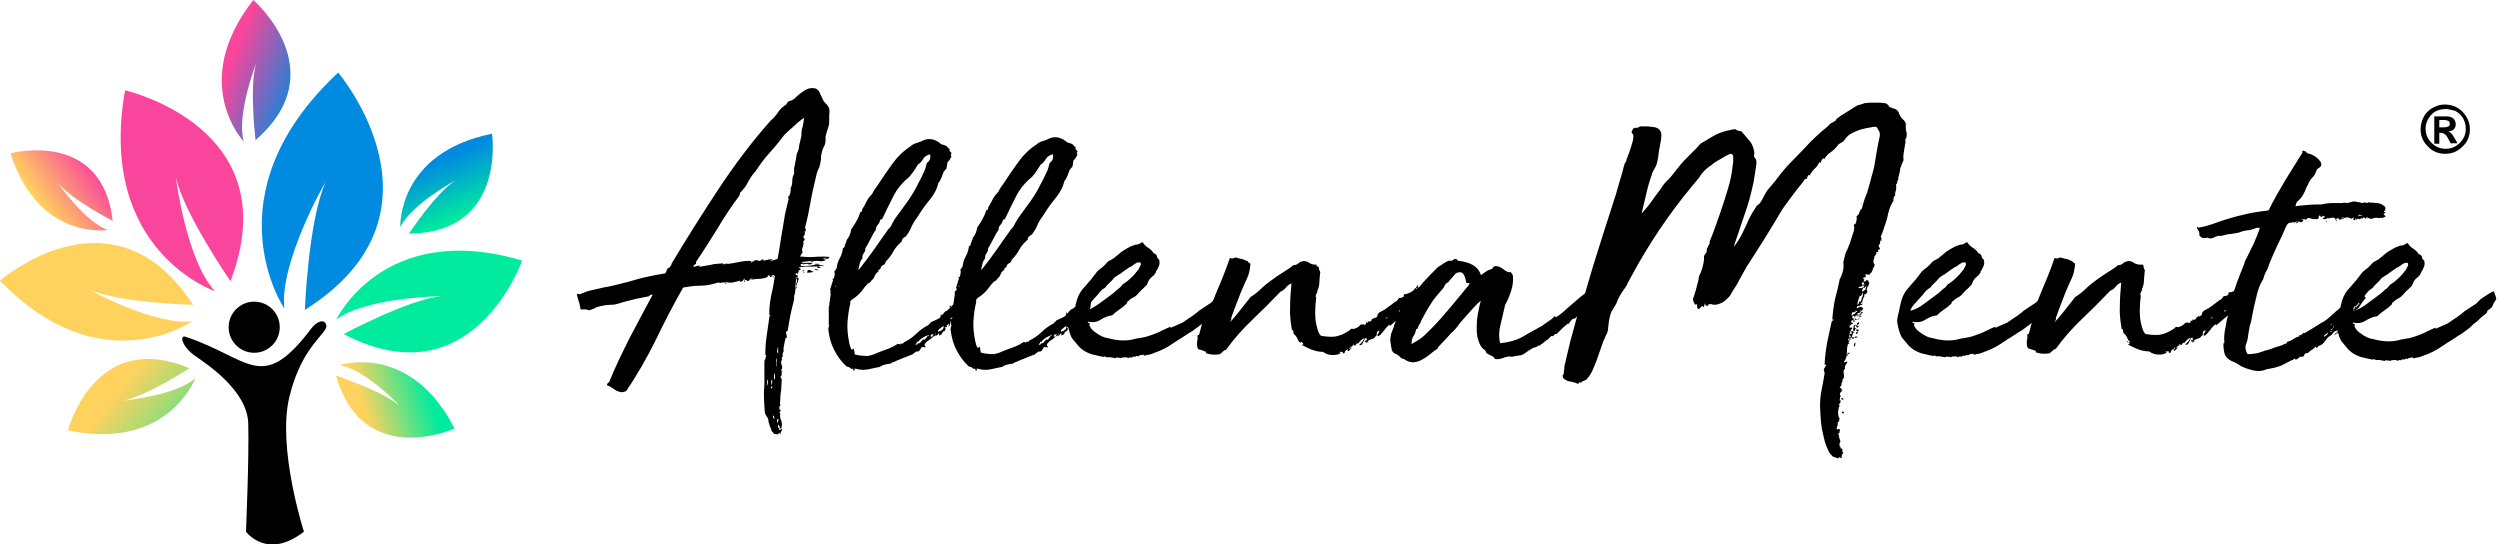 <?xml version="1.0" encoding="utf-8"?>
<!-- Generator: Adobe Illustrator 26.2.1, SVG Export Plug-In . SVG Version: 6.00 Build 0)  -->
<svg version="1.1" id="Livello_1" xmlns="http://www.w3.org/2000/svg" xmlns:xlink="http://www.w3.org/1999/xlink" x="0px" y="0px"
	 viewBox="0 0 547.8 119.3" style="enable-background:new 0 0 547.8 119.3;" xml:space="preserve">
<style type="text/css">
	.st0{fill:#008BE0;}
	.st1{fill:#00EB9D;}
	.st2{fill:#FFD25E;}
	.st3{fill:#F9459B;}
	.st4{fill:url(#SVGID_1_);}
	.st5{fill:url(#SVGID_00000007398632834747532150000012846600506256868745_);}
	.st6{fill:url(#SVGID_00000148647865058881278970000014499376447578598817_);}
	.st7{fill:url(#SVGID_00000099656827971435764670000014219358413697609126_);}
	.st8{fill:url(#SVGID_00000162309997612298844660000016895690435188840106_);}
</style>
<g>
	<g>
		<path d="M66.6,116.5c0,0-5.9-18.2-3.2-29.5c2.7-11.3,8.5-14,8.1-15.7c-0.4-1.7-2.3-0.7-3.3,0.7c-10.9,14.4-13.4,6.5-27.5,1.8
			c-1.4-0.5-0.9,2,1.8,4c2.7,1.9,11.7,7.7,11.9,15c0.2,7.3-0.5,23.7-0.5,23.7S58.5,122.8,66.6,116.5z"/>
		<path class="st0" d="M62.3,67.6c0,0-16.9-24.9,11.8-51.7c0,0,26.3,30.9-7.3,52c0,0,0.8-20,4.6-28.1C71.3,39.8,61.2,57.5,62.3,67.6
			z"/>
		<path class="st1" d="M73.7,70c0,0,10.4-21.9,40.7-12.9c0,0-10.8,30.9-39.1,16.1c0,0,14.2-7.6,21.4-8.3
			C96.7,64.9,80.3,65.1,73.7,70z"/>
		<path class="st2" d="M42.1,70.4c0,0-20,14-42.1-8.9c0,0,24.8-21.7,42.3,5.3c0,0-16.2-0.4-22.9-3.4C19.4,63.4,33.9,71.4,42.1,70.4z
			"/>
		<path class="st3" d="M47.1,63.8c0,0-25.9-8.8-19.7-44c0,0,36,8.1,23.1,41.8c0,0-10.3-14.9-12-22.9C38.5,38.7,40.8,57.1,47.1,63.8z
			"/>
		
			<linearGradient id="SVGID_1_" gradientUnits="userSpaceOnUse" x1="80.277" y1="-108.44" x2="81.097" y2="-95.035" gradientTransform="matrix(0.943 -0.332 0.332 0.943 56.301 164.276)">
			<stop  offset="4.878049e-03" style="stop-color:#008BE0"/>
			<stop  offset="1" style="stop-color:#00EB9D"/>
		</linearGradient>
		<path class="st4" d="M87.7,49.8c0,0-0.7-16.3,20.1-20.5c0,0,3.3,21.7-18.2,21.9c0,0,6-9,10.1-11.6C99.8,39.5,90.1,44.8,87.7,49.8z
			"/>
		
			<linearGradient id="SVGID_00000151544887928120246640000006251096156227877053_" gradientUnits="userSpaceOnUse" x1="75.267" y1="229.608" x2="82.442" y2="216.859" gradientTransform="matrix(0.91 0.414 -0.414 0.91 35.298 -195.117)">
			<stop  offset="0" style="stop-color:#FFD25E"/>
			<stop  offset="1" style="stop-color:#F9459B"/>
		</linearGradient>
		<path style="fill:url(#SVGID_00000151544887928120246640000006251096156227877053_);" d="M23.6,50.4c0,0-15.2,2.4-21.3-16.8
			c0,0,20.1-5.4,22.4,14.8c0,0-9.1-4.7-12-8.3C12.7,40.2,18.7,48.7,23.6,50.4z"/>
		
			<linearGradient id="SVGID_00000122718648588280025080000016827357703860803228_" gradientUnits="userSpaceOnUse" x1="97.414" y1="197.359" x2="114.289" y2="199.379" gradientTransform="matrix(0.97 0.243 -0.243 0.97 3.966 -201.117)">
			<stop  offset="0" style="stop-color:#F9459B"/>
			<stop  offset="1" style="stop-color:#008BE0"/>
		</linearGradient>
		<path style="fill:url(#SVGID_00000122718648588280025080000016827357703860803228_);" d="M53.4,31c0,0-12.1-12.8,2.1-31
			c0,0,18,15.5,0.5,30.7c0,0-1.4-11.6,0.1-16.7C56,14.1,51.8,25.2,53.4,31z"/>
		
			<linearGradient id="SVGID_00000124880726010095099350000017942027488193749155_" gradientUnits="userSpaceOnUse" x1="166.656" y1="321.042" x2="162.041" y2="335.059" gradientTransform="matrix(0.575 0.818 -0.818 0.575 260.482 -235.965)">
			<stop  offset="0" style="stop-color:#00EB9D"/>
			<stop  offset="1" style="stop-color:#FFD25E"/>
		</linearGradient>
		<path style="fill:url(#SVGID_00000124880726010095099350000017942027488193749155_);" d="M74.4,80c0,0,15.5-5.1,25.2,13.9
			c0,0-20,9.1-26-11.6c0,0,10.3,3.4,13.9,6.6C87.6,88.8,79.9,80.9,74.4,80z"/>
		
			<linearGradient id="SVGID_00000054251702252356905530000012113588927953488295_" gradientUnits="userSpaceOnUse" x1="-20.171" y1="-212.389" x2="-12.663" y2="-185.346" gradientTransform="matrix(0.809 -0.588 0.588 0.809 166.933 245.643)">
			<stop  offset="0" style="stop-color:#FFD25E"/>
			<stop  offset="1" style="stop-color:#00EB9D"/>
		</linearGradient>
		<path style="fill:url(#SVGID_00000054251702252356905530000012113588927953488295_);" d="M42.8,82.9c0,0-6,16-27.9,11.4
			c0,0,5.8-22.4,26.6-13.6c0,0-9.5,6.2-14.6,7.1C26.9,87.8,38.5,86.7,42.8,82.9z"/>
		<circle cx="55.7" cy="71.7" r="5.6"/>
	</g>
	<g>
		<g>
			<polygon points="174.6,60.8 174.7,60.7 174.6,60.7 			"/>
			<path d="M176.2,59.8c0.1,0,0.2,0,0.2-0.1c-0.3,0-0.5,0.1-0.5,0.2C176,59.8,176.1,59.8,176.2,59.8z"/>
			<path d="M158.9,62.2c0.2,0,0.3-0.1,0.3-0.2c-0.1,0.1-0.2,0.1-0.3,0C158.9,62,158.9,62.1,158.9,62.2z"/>
			<path d="M169.5,60.8c0-0.2,0-0.3-0.1-0.3c0,0.1,0,0.2-0.1,0.1c-0.1,0-0.1,0,0,0.1C169.4,60.8,169.4,60.9,169.5,60.8z"/>
			<path d="M159.4,57.7C159.5,57.7,159.5,57.7,159.4,57.7c-0.2-0.1-0.2-0.1-0.2,0l-0.1,0.1C159.3,57.8,159.4,57.8,159.4,57.7z"/>
			<path d="M178.5,58c0.3,0,0.5,0,0.7,0c0.2,0,0.3,0,0.4-0.1c-0.1-0.1-0.3-0.1-0.7-0.1C178.6,57.8,178.5,57.8,178.5,58z"/>
			<path d="M180.3,56.6c0.3-0.1,0.6-0.1,0.8-0.1c0.3,0.1,0.5,0,0.7-0.2c-1-0.1-2.1-0.1-3.3,0c-1.2,0.1-2.3,0-3.2-0.1
				c0.1-0.2,0.2-0.3,0.3-0.5c0.1-0.1,0.1-0.3,0.3-0.4c-0.2-0.3-0.2-0.7,0-1.2c0.2-0.5,0.2-0.9,0.1-1.3c0.1,0,0.2,0,0.2-0.1
				c0-0.1,0.1-0.1,0.1-0.2c0-0.2,0-0.3-0.1-0.3c-0.1-0.1-0.2-0.1-0.2-0.3c0.1-0.1,0.2-0.3,0.3-0.5c0.1-0.2,0.1-0.4,0-0.7
				c0.2,0,0.3-0.1,0.3-0.2c-0.1-0.1-0.1-0.2-0.1-0.3c0.1-0.1,0-0.1-0.1-0.3c0.5-1.9,0.9-3.8,1.2-5.6c0.3-1.8,0.8-3.8,1.3-6
				c0.1-0.5,0.3-0.9,0.4-1.2c0.2-0.3,0.3-0.7,0.4-1.1c0.1-0.5,0.2-0.9,0.2-1.4c0-0.5,0.1-0.9,0.2-1.3c0.1-0.5,0.3-0.9,0.5-1.3
				c0.2-0.4,0.3-0.8,0.3-1.3c0-0.1,0-0.2,0-0.4c0-0.1,0-0.3,0-0.4c0.1-0.3,0.2-0.7,0.3-1.1c0.1-0.4,0.3-0.8,0.4-1.3
				c0.1-0.3,0.1-0.7,0.1-1s0-0.7,0-1.2c0.1-0.9,0.1-1.6-0.2-1.9c-0.2-0.4-0.6-0.8-1-1.2c-0.3-0.6-0.6-1.3-0.9-1.9
				c-0.3-0.7-0.8-1-1.5-1c-0.6,0-1.1,0.1-1.6,0.4c-0.5,0.3-0.9,0.6-1.3,0.9c-0.4,0.3-0.8,0.7-1.1,1c-0.4,0.3-0.8,0.5-1.3,0.6
				c-0.2,0.2-0.4,0.4-0.5,0.7c-0.8,0.5-1.4,1-1.8,1.7c-0.5,0.7-1,1.3-1.6,1.8c-4.2,4.7-8,9.8-11.5,15.1c-3.5,5.3-6.9,10.7-10.2,16.2
				c-0.1,0.4-0.3,0.7-0.4,0.8c-0.2,0.1-0.4,0.3-0.7,0.5c0.1,0.2,0,0.3-0.1,0.5c-0.1,0.1-0.2,0.3-0.2,0.4c-1.4,0.2-2.9,0.5-4.2,0.8
				c-1.4,0.3-2.7,0.7-4.1,1.1c-1,0.2-1.9,0.5-2.8,0.7c-0.9,0.2-1.7,0.4-2.5,0.5c-0.8,0.2-1.7,0.4-2.6,0.6c-0.9,0.2-1.7,0.5-2.6,0.9
				c-0.1-0.1-0.3-0.1-0.6-0.1c0.1,0.5,0.2,1,0.4,1.6c0.2,0.5,0.3,1.1,0.4,1.7c0.1,0.1,0.3,0.2,0.5,0.1c0.2,0,0.4,0,0.5,0
				c0.2,0,0.4,0,0.6,0.1c0.2,0.1,0.4,0.1,0.6,0c0.3-0.1,0.5-0.2,0.8-0.3c0.2-0.1,0.5-0.3,0.9-0.4c0.8-0.2,1.7-0.4,2.6-0.4
				c0.9,0,1.7-0.2,2.5-0.5c1-0.3,2-0.5,3.1-0.8c1.1-0.2,2.1-0.4,3-0.6l0.1-0.3c0.1,0.1,0.2,0.1,0.3,0c0.1-0.1,0.2-0.1,0.3,0
				c-1.7,3.1-3.3,6.2-5,9.4c-1.6,3.2-3.2,6.4-4.5,9.7c-0.3,0.2-0.5,0.4-0.5,0.7c0.3,0.1,0.7,0.3,1,0.5c0.3,0.2,0.6,0.4,0.9,0.6
				c0.3,0.2,0.7,0.3,1,0.4c0.4,0.1,0.8,0,1.3-0.2c2.4-3.5,4.5-7.2,6.5-11.2c1.9-4,3.9-7.8,6-11.5c1.2-0.2,2.4-0.4,3.8-0.4
				c1.4,0,2.6-0.3,3.9-0.7l0.4,0.1c0.3-0.1,0.5-0.1,0.7-0.1c0.1,0,0.3,0,0.5,0c0.1-0.1,0.2-0.1,0.3,0c0.1,0,0.3,0,0.4,0
				c0.5,0.1,0.9,0,1.3-0.1c0.4-0.1,0.8-0.2,1.2-0.3c0,0.1,0,0.1,0,0.1c0,0,0,0.1,0,0.2c0.3-0.1,0.5-0.2,0.6-0.3
				c0.1-0.2,0.2-0.3,0.3-0.5c0.1,0.1,0.1,0.2,0,0.4c0.3-0.1,0.4-0.1,0.5,0c0,0.1,0.2,0.2,0.4,0.2c0.1-0.1,0.2-0.3,0.4-0.4
				c0.1-0.2,0.3-0.2,0.6-0.1c-0.3,0.1-0.5,0.2-0.6,0.3c0.6-0.2,1.2-0.3,1.9-0.3c0.7,0,1.4-0.2,1.9-0.4v-0.3c0,0.1,0,0.1,0.1,0
				c0.1-0.1,0.2-0.1,0.4,0c0,0.2,0,0.3,0.1,0.3c0.2,0,0.3-0.1,0.3-0.2c0.1-0.1,0.1-0.2,0.3-0.3l0.4,0.3c-0.2,1.2-0.4,2.6-0.8,4.2
				c-0.3,1.6-0.5,3.1-0.4,4.3c0,0.1,0.1,0.2,0.2,0.1c0.1,0,0.1,0,0,0.1c0,0.1,0,0.1-0.1,0.1c-0.1-0.1-0.1,0-0.1,0.1
				c-0.2,1.4-0.4,2.8-0.6,4.2c-0.2,1.4-0.3,2.7-0.3,4.1c0.1,0.1,0.2,0.2,0.2,0.3c0,0.2-0.1,0.2-0.2,0.2c0.1,0.1,0.1,0.2,0.1,0.3
				c-0.1,0.1-0.1,0.2-0.2,0.3c-0.1,0.2-0.1,0.5-0.1,1c0,0.5,0,0.9,0,1.1c0,1.7,0,2.8,0,3.4c0,0.6-0.1,1-0.1,1.4c0,0.3,0,0.8,0,1.4
				c0,0.6,0.1,1.7,0.2,3.3c0.1,0.4,0.3,0.7,0.5,1c0.2,0.2,0.3,0.6,0.3,1c0.1,0.4,0.2,0.7,0.3,1c0.1,0.3,0.3,0.6,0.4,1.1
				c0.2,0.2,0.4,0.3,0.4,0.4c0,0.1,0.1,0.1,0.1,0.2c0.1,0,0.1,0,0.3,0c0.1,0,0.3,0,0.7,0.1c-0.1-0.1-0.1-0.1,0-0.2
				c0.1-0.1,0.1-0.1,0.2-0.1c0.1,0,0.1,0,0.1,0.1c0,0.1,0.1,0.1,0.2,0.1c-0.1-0.2-0.1-0.3,0-0.4c0.1-0.1,0.2-0.3,0.3-0.6
				c-0.1-0.1-0.2-0.1-0.3,0c-0.1,0.1-0.1,0.1-0.3,0.1c-0.2-0.1-0.2-0.2,0-0.3c-0.1-0.1-0.2-0.2-0.3-0.2v-0.7
				c0.3,0.3,0.4,0.6,0.4,0.9c0.4,0,0.5-0.1,0.3-0.2c0.2-0.4,0.2-0.9,0-1.5c-0.3-0.6-0.3-1.2-0.2-1.7c-0.2,0-0.3,0-0.3,0.1v-0.2h0.2
				l0.2-0.7l-0.2,0.1h-0.1v-0.8h0.1c0.1-0.1,0.1-0.2,0.1-0.3c0-0.1,0-0.2-0.1-0.2c0.1-0.7,0.1-1.2,0.1-1.6c0-0.3,0.1-0.7,0.1-1
				c0.1-0.3,0.1-0.6,0.1-1c0-0.4,0.1-1,0.1-1.8l-0.3-0.5c0.2-0.2,0.3-0.4,0.3-0.6c-0.1-0.3,0-0.5,0.2-0.8c-0.2,0.1-0.4,0.1-0.4,0
				c0.3-0.3,0.4-0.7,0.2-1.2c-0.2-0.5-0.2-0.9,0.1-1.2c-0.1-0.1-0.1-0.2-0.1-0.4c0.1-0.1,0.1-0.3,0.3-0.4c-0.1-0.1-0.2-0.2-0.1-0.3
				c0-0.1,0-0.2,0-0.3c0.1-0.2,0.2-0.3,0.2-0.4c0-0.1,0-0.3,0-0.5c0-0.2,0-0.5,0.1-0.8c0.1-0.3,0.1-0.8,0.3-1.4
				c-0.1,0-0.1-0.1,0.1-0.2c0.2-0.1,0.3-0.3,0.2-0.4l-0.2-1.1c0.2,0.1,0.3,0,0.4-0.1c0.4-2.6,0.8-4.5,1.1-5.6
				c0.3-1.1,0.4-1.8,0.3-2.1c0.1,0,0.1-0.2,0.2-0.6c0.1-0.4,0.1-0.8,0.1-1.3c0-0.5,0.1-0.9,0.1-1.3c0.1-0.4,0.1-0.6,0.2-0.6
				c0.1,0.2,0.1,0.5,0,0.7c0,0.2,0,0.3,0.1,0.3c0.1-0.2,0.1-0.3,0.2-0.5c0.1-0.2,0.1-0.3,0.1-0.5c0-0.1,0-0.1-0.1-0.1
				c-0.1,0-0.2,0-0.2-0.1l-0.3,0.2c-0.1-0.1,0-0.1,0.3-0.3v-0.2h0.1v-0.1v-0.1l-0.1,0.1c-0.1-0.1-0.1-0.1-0.3-0.2
				c-0.1-0.1-0.1-0.1-0.1-0.3c0.1,0.1,0.2,0.1,0.2,0c0-0.1,0.1-0.1,0.2-0.1c-0.1,0.3-0.1,0.4,0,0.3c0.1-0.1,0.2-0.2,0.1-0.3
				c0-0.1,0.1-0.1,0.4-0.2c-0.2-0.1-0.3-0.1-0.3-0.2l0.6-0.4c-0.1-0.1-0.2-0.2-0.5-0.4c0.6-0.1,1.2-0.2,2-0.2c0.7,0,1.5,0,2.3,0
				c0.1,0.1,0,0.2-0.1,0.1c-0.1,0-0.2,0-0.2,0.1c0.2,0.1,0.4,0.2,0.4,0.1c0.1,0,0.2,0,0.4,0c0-0.2-0.1-0.2-0.2-0.2
				c-0.1,0.1-0.2,0-0.2-0.1c0.2-0.1,0.4-0.2,0.6-0.1c0.2,0,0.4,0,0.7,0c-0.8-0.3-1.7-0.3-2.6-0.2c-1,0.2-1.9,0.2-2.8,0.2
				c0.2-0.1,0.3-0.2,0.3-0.1c0,0-0.1-0.1-0.2-0.3c0.3,0,0.6-0.1,0.7-0.2c0,0.1,0,0.2-0.1,0.3c0.4-0.2,0.8-0.3,1.1-0.1
				c0.3,0.1,0.7,0,1-0.3c-0.4,0-0.9,0-1.4,0c-0.5,0-0.9,0-1.2-0.1c0.3-0.1,0.7-0.2,1.1-0.2c0.5,0,0.9-0.1,1.3-0.2
				c-0.1,0.1-0.1,0.2-0.2,0.2c-0.1,0-0.1,0.1-0.1,0.2c0.5-0.3,1.1-0.4,1.8-0.3c0.7,0.1,1.3,0,1.6-0.3c-0.2,0-0.5-0.1-0.7-0.2
				c0.3-0.1,0.6,0,0.8,0c0.3,0.1,0.4,0,0.6-0.2L180.3,56.6z M168,84.5c0.1-0.3,0.1-0.5,0.1-0.7c0-0.1,0-0.4,0-0.6
				c0.2,0.1,0.2,0.3,0.2,0.7C168.2,84.3,168.1,84.5,168,84.5z M169,83.2c0.2,0.1,0.3,0.3,0.2,0.6c-0.1,0.3-0.1,0.5,0,0.6
				c-0.2-0.1-0.2-0.3-0.2-0.5C169,83.7,169,83.4,169,83.2z M169,85.1c-0.1,0-0.2-0.1,0-0.4c0.2,0,0.3,0,0.3,0.1
				C169.2,84.9,169.1,85.1,169,85.1z M157.1,58.3L157.1,58.3L157.1,58.3L157.1,58.3z M169.4,91.4c-0.1-0.1,0-0.3,0.1-0.4
				c0.1,0.2,0.2,0.5,0.2,0.8C169.5,91.7,169.4,91.6,169.4,91.4z M169.8,83c0,0.1-0.1,0.1-0.2,0.1c0-0.3,0-0.6,0-0.7
				c0-0.1,0.1-0.4,0.1-0.6c0.1,0.1,0.2,0.3,0.1,0.5c0,0.2,0,0.4,0,0.6C169.9,82.9,169.8,82.9,169.8,83z M170.1,80.3
				c0.1-0.4,0.1-0.7,0-1c0-0.3,0-0.5,0.1-0.8c0.1,0.1,0.1,0.4,0,0.9C170.3,79.9,170.3,80.2,170.1,80.3z M170.6,92
				c-0.1,0.2-0.1,0.3-0.1,0.4c0,0.1-0.1,0.2-0.2,0.3c0-0.2,0-0.3,0-0.5c0-0.2,0-0.3,0-0.4C170.5,91.8,170.6,91.9,170.6,92z
				 M170.5,77.4c-0.2-0.1-0.3-0.3-0.2-0.6c0.1-0.3,0.1-0.5,0.1-0.8c0.1,0.3,0.2,0.5,0.1,0.6C170.5,76.8,170.5,77.1,170.5,77.4z
				 M174.6,59.7L174.6,59.7C174.6,59.7,174.6,59.7,174.6,59.7C174.6,59.8,174.6,59.7,174.6,59.7z M174.6,33.7l-0.5,2.8
				c-0.1,0.2-0.1,0.5-0.1,0.7c0,0.3,0,0.6,0,0.9c-0.3,0.5-0.4,1-0.4,1.6c0,0.6-0.1,1.1-0.4,1.6c0.1,0.2,0.1,0.4,0,0.7
				c0,0.3-0.1,0.6-0.2,0.8l-0.2,0.2c-0.1,0.1-0.1,0.2-0.1,0.3c0.1,0.1,0.1,0.2,0.1,0.3L172,47c-0.3,1.7-0.5,3.3-0.8,4.8
				c-0.2,1.5-0.5,3.1-0.8,4.9c-0.3,0.1-0.5,0.2-0.8,0.3c-0.2,0.1-0.5,0.1-0.8,0.2c0.1-0.1,0.1-0.2,0.3-0.2c0.1,0,0.2,0,0.3-0.1
				c-0.3-0.1-0.7-0.1-1.1,0c-0.4,0.1-0.8,0.2-1.2,0.2c0.1-0.1,0.1-0.2,0.3-0.2c-0.2-0.1-0.4-0.1-0.6,0.1c-0.2,0.2-0.5,0.2-0.8,0.1
				V57c-0.5,0-0.9,0.1-1.2,0.4c0.4-0.1,0.6-0.1,0.7-0.1l-1,0.2c0.1-0.1,0.1-0.2,0.1-0.2c-0.1,0,0-0.1,0.1-0.1
				c-0.8-0.1-1.7,0-2.7,0.2c-1,0.2-2,0.4-3,0.5l0.1-0.1h-0.3c-0.1,0.1-0.1,0.1-0.1,0.1c-0.1,0-0.1,0-0.3,0c0-0.1,0-0.1,0.1-0.2
				c-1.1,0.1-2,0.1-2.6,0.3c-0.6,0.1-1.6,0.3-2.8,0.5l0.4-0.3c-0.5,0-1,0.1-1.5,0.3c-0.1-0.2,0-0.4,0.2-0.5c0.3-0.1,0.4-0.3,0.3-0.6
				c1.7-2.5,3.2-4.9,4.7-7.3c1.4-2.4,3-4.8,4.8-7.2c0-0.1,0-0.2,0.1-0.3c0.1-0.1,0.1-0.2,0-0.3c0.7-0.7,1.4-1.5,1.8-2.4
				c0.5-0.9,1-1.7,1.6-2.3c1-1.5,2-2.9,3.2-4.2c1.2-1.3,2.2-2.6,3.2-3.9c0.9-0.8,1.6-1.5,2.1-1.9c0.5-0.5,1.2-1.1,2.2-1.8
				c-0.1,0.8-0.2,1.4-0.3,1.9c-0.2,0.5-0.3,1.1-0.3,1.9c0,0.2,0,0.4-0.1,0.6c-0.1,0.6-0.3,1.2-0.4,1.7
				C175.1,32.5,174.9,33.1,174.6,33.7z"/>
			<path d="M163,61.8c0.2-0.1,0.3-0.2,0.3-0.3C163.1,61.4,163,61.5,163,61.8z"/>
			<path d="M174.9,60.5c-0.1,0-0.2,0-0.2,0.1v0.2C174.8,60.7,174.9,60.6,174.9,60.5z"/>
			<path d="M177.7,59.3c-0.1-0.1-0.3-0.2-0.6-0.1c-0.1,0.1-0.2,0.1-0.2,0.3c0,0.1,0,0.2,0,0.3c0.3-0.1,0.6-0.1,0.8-0.1
				c0.3,0,0.4-0.1,0.6-0.3C178,59.5,177.8,59.4,177.7,59.3z"/>
			<path d="M178.5,58.9c0,0.1,0.1,0.2,0.4,0.3c0.3,0.1,0.4,0,0.5-0.1c-0.2,0-0.4,0-0.5-0.1C178.7,58.9,178.6,58.9,178.5,58.9z"/>
			<polygon points="170.8,94.1 170.8,94 170.7,94 			"/>
			<path d="M174.5,62.7c0.1-0.5,0.2-0.8,0.3-1l-0.3,0.3C174.4,62.4,174.4,62.6,174.5,62.7z"/>
			<path d="M174.6,62.9c-0.1,0-0.1-0.1-0.1-0.2c-0.1,0.3-0.2,0.5-0.2,0.6C174.3,63.5,174.4,63.4,174.6,62.9z"/>
			<path d="M176.3,59.3c-0.2-0.1-0.3-0.1-0.5,0.1C175.9,59.5,176.1,59.5,176.3,59.3z"/>
			<path d="M200.9,75.5C200.9,75.5,200.9,75.5,200.9,75.5C200.9,75.5,200.9,75.5,200.9,75.5C201,75.5,200.9,75.5,200.9,75.5z"/>
			<path d="M204.4,73.3c0,0-0.1-0.1-0.2-0.2C204.3,73.3,204.3,73.3,204.4,73.3z"/>
			<polygon points="201.1,75.4 201,75.4 201,75.4 			"/>
			<path d="M204.5,73.4C204.5,73.4,204.5,73.4,204.5,73.4C204.5,73.4,204.5,73.4,204.5,73.4z"/>
			<path d="M231.5,73.4C231.4,73.4,231.4,73.4,231.5,73.4C231.4,73.4,231.5,73.4,231.5,73.4z"/>
			<polygon points="228,75.4 227.9,75.4 227.9,75.4 			"/>
			<path d="M231.4,73.3c0,0-0.1-0.1-0.2-0.2C231.2,73.3,231.3,73.3,231.4,73.3z"/>
			<path d="M227.8,75.5C227.8,75.5,227.8,75.5,227.8,75.5C227.9,75.5,227.9,75.5,227.8,75.5C227.9,75.5,227.9,75.5,227.8,75.5z"/>
			<path d="M296.9,75.7l-0.1-0.2C296.7,75.8,296.8,75.8,296.9,75.7z"/>
			<path d="M300.9,69.3C300.9,69.3,300.9,69.3,300.9,69.3c0.1-0.1,0.1-0.2,0.2-0.3C301,69.2,300.9,69.2,300.9,69.3z"/>
			<path d="M296.8,75.4C296.8,75.4,296.8,75.4,296.8,75.4C296.8,75.4,296.8,75.4,296.8,75.4L296.8,75.4L296.8,75.4z"/>
			<path d="M374.9,66.5C374.8,66.5,374.8,66.5,374.9,66.5c-0.1-0.1-0.1-0.1-0.2-0.1C374.8,66.6,374.8,66.6,374.9,66.5z"/>
			<path d="M408.1,66.5C408.1,66.5,408.1,66.4,408.1,66.5c-0.1,0-0.2,0.1-0.3,0.1c-0.2,0-0.3,0.1-0.3,0.2c0.1,0.1,0.3,0.1,0.4,0
				C408.1,66.7,408.2,66.6,408.1,66.5z"/>
			<path d="M374.5,66.1c-0.1,0-0.2,0-0.3,0.1c0.3,0.1,0.4,0.2,0.4,0.3C374.7,66.2,374.6,66.1,374.5,66.1z"/>
			<path d="M406.3,74c0.1,0,0.3,0,0.4,0c0.2,0,0.3-0.1,0.3-0.2C406.7,73.7,406.4,73.7,406.3,74z"/>
			<path d="M408.2,62.7c0.1-0.1,0.2-0.2,0.3-0.4C408.3,62.2,408.2,62.4,408.2,62.7z"/>
			<path d="M402.9,87c0.3,0.1,0.4,0,0.4-0.2c0-0.2-0.1-0.3-0.2-0.3c0.1,0.1,0.1,0.2,0,0.3C402.9,86.8,402.9,86.8,402.9,87z"/>
			<path d="M407.5,64.9c0.5-0.2,0.6-0.6,0.3-1C407.6,64.2,407.5,64.5,407.5,64.9z"/>
			<path d="M415.4,41.8c0.1-0.2,0.1-0.5,0.1-1c-0.1-0.2,0-0.3,0-0.4s0.2-0.2,0.2-0.3c0-0.2,0-0.3,0.1-0.5c0.1-0.1,0.2-0.3,0.2-0.5
				H416h-0.1c0.1-0.4,0.2-0.8,0.3-1.1c0.1-0.3,0.1-0.7,0.2-1.1c0-0.1,0-0.2,0.1-0.3c0.1-0.1,0.1-0.2,0.1-0.3
				c0.1-0.3,0.2-0.5,0.3-0.7c0.1-0.2,0.2-0.4,0.2-0.7c-0.1-0.6,0-1.2,0.1-1.8c0.1-0.5,0.2-1.1,0.3-1.8c0.1-0.1,0.1-0.2,0-0.4
				c0-0.1,0-0.3,0-0.4c0-0.1,0-0.1,0.1-0.1c0.1,0,0.1-0.1,0.1-0.2c0.1-0.3,0.1-0.6,0.1-0.8c0-0.2,0-0.4-0.1-0.6
				c-0.1-0.2-0.1-0.4-0.1-0.7c0-0.3,0-0.6,0-1.1c-0.1,0-0.1,0,0,0.1s0,0.1,0,0.1c-0.1-0.4-0.2-0.7-0.6-1c-0.3-0.3-0.6-0.6-0.7-1
				c-0.1-0.1-0.2-0.2-0.2-0.4c0-0.1-0.1-0.3-0.2-0.4c-0.2-0.3-0.5-0.5-0.9-0.6c-0.4-0.1-0.8-0.3-1-0.4c-0.1-0.1-0.2-0.2-0.2-0.3
				c0-0.1-0.1-0.1-0.2-0.2c-0.2-0.2-0.4-0.3-0.7-0.3c-0.3,0-0.6-0.1-0.9-0.1h-1.4c-0.3,0-0.7,0-1,0c-0.3,0-0.7,0.1-1,0.1
				c-0.3,0.1-0.6,0.2-0.9,0.3c-0.3,0.1-0.6,0.1-0.9,0.3l-0.5,0.3c-0.6,0.4-1.2,0.8-1.9,1.2c-0.7,0.4-1.3,0.8-1.9,1.3
				c-0.1,0.1-0.2,0.2-0.2,0.3c0,0.1-0.1,0.1-0.2,0.2l-0.5,0.3c-0.5,0.2-0.8,0.5-1,0.8c-2,1.6-3.8,3.3-5.4,5.1l-3.6,3.7l-1.6,1.9
				c-0.1,0.2-0.3,0.4-0.4,0.6c-0.2,0.1-0.3,0.3-0.4,0.5l-1.6,1.9c-0.2,0.2-0.3,0.3-0.4,0.5c-0.1,0.2-0.2,0.3-0.3,0.5
				c-0.2,0.3-0.4,0.7-0.6,1.1c-0.2,0.4-0.4,0.7-0.6,1c-0.1,0.2-0.3,0.3-0.5,0.5c-0.2,0.1-0.4,0.3-0.5,0.6c-0.7,1-1.4,2.2-2,3.7
				c-0.7,1.5-1.3,2.8-2,3.8c-0.2,0.3-0.4,0.6-0.6,0.8c0,0.1-0.1,0.2-0.2,0.2c0.7-2.1,1.5-4.3,2.3-6.8c0.9-2.4,1.5-4.8,2-7.1l0.4-2.4
				c0.1-0.5,0.1-0.9,0.2-1.4c0.1-0.5,0.1-0.9,0-1.2c0-0.2-0.1-0.3-0.2-0.4l-0.2-0.3c-0.1-0.2-0.1-0.4,0-0.6c0-0.2,0-0.3,0-0.5
				c-0.2-1-0.5-1.9-1.1-2.5c-0.5-0.6-1.1-1.3-1.7-2l-0.9-0.2c-0.1-0.1-0.2-0.1-0.3-0.2c-0.1-0.1-0.2-0.1-0.3-0.1
				c-0.2,0-0.5,0.1-1,0.2c-1.1,0.2-2,0.5-2.9,0.9c-0.6,0.3-1.1,0.6-1.6,0.9c-0.5,0.3-1,0.6-1.5,0.9c-0.3,0.1-0.5,0.3-0.7,0.5
				c-0.2,0.2-0.4,0.5-0.6,0.7c-0.6,0.6-1.2,1.2-1.8,1.8c-0.6,0.6-1.2,1.2-1.7,1.8c-0.6,0.7-1.1,1.4-1.6,2c-0.5,0.7-1.1,1.3-1.7,1.9
				c-0.2,0.2-0.4,0.5-0.6,0.7c-0.1,0.2-0.3,0.5-0.5,0.8c-0.7,0.9-1.4,1.8-2,2.7c-0.6,0.9-1.4,1.8-2.2,2.7c0.3-1.4,0.7-2.8,1-4.2
				c0.3-1.4,0.7-2.8,1.2-4.2c0.1-0.5,0.3-0.9,0.5-1.2c0.2-0.3,0.4-0.7,0.6-1.2c0.1-0.4,0.2-0.9,0.3-1.3c0.1-0.5,0.1-1,0.2-1.6
				c0.1-0.6,0.2-1.1,0.3-1.6c0.1-0.5,0.2-0.9,0.2-1.4c0.2-1.2-0.3-1.9-1.3-2.2l-1.5-0.2c-0.3,0-0.6,0-0.9,0c-0.3,0-0.6,0-0.9,0
				l-0.6,0.3c-0.1,0-0.2,0-0.3,0c-0.1,0-0.2,0-0.3,0c-0.2,0.1-0.4,0.2-0.4,0.3c-0.1,0.1-0.1,0.3-0.2,0.4c-0.1,0.2-0.1,0.3-0.1,0.3
				c0.1,0.1,0.1,0.2,0.2,0.3c0.1,0.1,0.1,0.1,0.2,0.3v0.2c0,0.5-0.1,1.1-0.3,1.7c-0.2,0.6-0.3,1.1-0.5,1.6l-0.6,1.6
				c-0.1,0.1-0.1,0.2-0.1,0.4c0,0.1-0.1,0.3-0.2,0.4c-0.2,0.3-0.3,0.6-0.4,1c-0.1,0.4-0.2,0.8-0.3,1.2c-0.5,1.7-1,3.3-1.4,4.8
				c-1.7,5.3-3.4,10.5-5,15.7c-0.6,2-1.2,4.1-1.8,6.1c-0.7,0.5-1.4,1.1-2.2,1.8c-0.9,0.8-1.8,1.5-2.6,2.3c-0.9,0.7-1.4,1.1-1.7,1.1
				v-0.1c-0.1-0.1-0.1-0.1-0.2-0.1c-0.4,0.5-0.8,0.8-1.3,1.1c-0.4,0.3-0.9,0.6-1.4,1c-1.4,0.8-2.8,1.5-4.1,2.3
				c-1.4,0.8-3,1.3-5.1,1.5c-0.3-1.2-0.3-2.5,0.1-4.1c0.4-1.6,0.7-3,1-4.3c0.5-0.8,0.9-1.8,1.3-3c0.4-1.2,0.5-2.3,0.4-3.4
				c-0.1-0.2-0.1-0.3-0.2-0.4c-0.1-0.1-0.1-0.2-0.3-0.4c-0.2,0.1-0.3,0.1-0.4,0c-0.1,0-0.2,0-0.2,0c-0.5-0.2-0.9-0.5-1.4-0.9
				c-0.5-0.3-1-0.5-1.6-0.3c-0.1,0-0.2,0.1-0.3,0.3c-0.1,0.2-0.3,0.3-0.4,0.3c-0.4,0.1-0.8,0.3-1.1,0.5c-0.3,0.2-0.7,0.5-1.1,0.8
				c-0.3-1-1-1.8-1.9-2.3c-0.9-0.5-2-0.7-3.2-0.9c-0.2-0.4-0.5-0.5-0.9-0.2c-0.3,0.3-0.7,0.3-1,0.2c-0.5,0.2-0.9,0.4-1.3,0.7
				c-0.4,0.3-0.7,0.5-1.1,0.7c-1.1,1.1-2.2,2.2-3.2,3.3c-0.3,0.4-0.7,0.8-1,1.2c-0.1,0-0.2-0.1-0.3,0c0-0.1,0-0.2,0.1-0.2
				c0.1,0,0.1,0,0.1-0.1c-0.1,0.1-0.1,0-0.1-0.1c0-0.1-0.1-0.1-0.2-0.1c0,0.1,0,0.2,0,0.3c0,0.1-0.1,0.1-0.2,0
				c-0.1,0.2,0,0.3,0.1,0.3c0.1,0,0.1,0.1,0,0.2c-0.1,0-0.2,0-0.2-0.1c0-0.1-0.1-0.1-0.2-0.1c0,0.2,0,0.3-0.1,0.3
				c-0.2,0.3-0.5,0.5-1.1,0.8c-0.5,0.2-0.9,0.3-1.2,0.3c0,0.1,0,0.2,0,0.3c0,0.2-0.1,0.3-0.2,0.3c-0.1,0-0.3,0.1-0.4,0.2
				c-0.3-0.1-0.5,0-0.6,0.2c-0.1,0.2-0.3,0.4-0.4,0.5c-0.3,0.1-0.5,0.3-0.8,0.5c-0.2,0.2-0.5,0.4-0.8,0.6c-0.3,0.3-0.7,0.5-1.1,0.8
				c-0.4,0.2-0.7,0.4-1.1,0.6c-0.3,0.3-0.4,0.5-0.4,0.7c0,0.2-0.2,0.4-0.7,0.6c0.1-0.2,0.1-0.3,0.1-0.4c0,0.1-0.1,0.1-0.1,0.2
				c-0.1,0.2-0.3,0.3-0.5,0.3c0,0.2-0.1,0.4-0.3,0.5c-0.2,0.1-0.4,0.1-0.6,0c0,0.2,0,0.4-0.1,0.4c-0.1-0.1-0.1-0.1-0.1-0.1
				c0.1,0,0-0.1-0.1-0.1c-0.1,0.1-0.1,0.2-0.1,0.3c0,0.1-0.1,0.2-0.2,0.3c-0.5-0.2-0.9-0.2-1.2,0.2c-0.3,0.3-0.8,0.6-1.4,0.7
				c-0.2-0.1-0.4-0.1-0.5,0c-0.1,0.1-0.2,0.2-0.3,0.3c-0.6,0.4-1.2,0.7-1.6,0.9c-0.5,0.2-0.9,0.3-1.3,0.4c-0.4,0.1-0.9,0.1-1.4,0.1
				c-0.5,0-1.2-0.1-1.9-0.2c-0.5-0.3-0.8-1.2-1.1-2.6c-0.3-1.4-0.3-3.3,0-5.8c-0.2-0.2-0.1-0.5,0.1-0.9c0.2-0.4,0.3-0.6,0.1-0.5
				c0.3-0.5,0.5-1.2,0.5-2.1c0.1-0.9,0.1-1.6,0.2-2.1c-0.2-0.3-0.3-0.6-0.3-0.9c-0.1-0.3-0.2-0.4-0.5-0.3V58c-0.6,0-1.2-0.1-1.6-0.4
				c-0.4-0.3-0.8-0.4-1.3-0.4c-0.4,0.1-0.8,0.2-1.1,0.5c-0.3,0.3-0.7,0.4-1.1,0.4c-0.7,0.6-1.5,1.1-2.3,1.6
				c-0.8,0.5-1.7,1.1-2.5,1.7c-0.8,0.6-1.6,1.2-2.3,1.9c-0.7,0.7-1.5,1.3-2.3,1.8c-0.7,0.9-1.4,1.8-2.2,2.8c-0.8,1-1.5,1.9-2.3,2.7
				c0.1-0.2,0.1-0.3,0.2-0.4c0.1-0.1,0.1-0.3,0.1-0.6c0.3-0.8,0.6-1.7,1-2.7c0.4-1,0.7-1.8,1-2.6c0.5-1.1,0.9-2.2,1.4-3.2
				c0.5-1,0.7-2.1,0.8-3.3c-0.1-0.1-0.2-0.2-0.4-0.3c-0.1-0.1-0.2-0.2-0.3-0.3c-0.7-0.3-1.2-0.5-1.5-0.5c-0.3-0.1-0.7-0.2-1.1-0.3
				c-0.5,0.3-0.9,0.3-1.2,0.1c-0.9,2.7-2,5.3-3.1,7.9c-0.2,0.5-0.4,1-0.6,1.5l-0.4,0.4c-0.1,0.1-0.3,0.2-0.6,0.4
				c-0.3,0.2-0.6,0.4-0.9,0.6c-0.3,0.2-0.6,0.4-0.9,0.6c-0.3,0.2-0.5,0.3-0.5,0.4c-0.8,0.6-1.4,1.1-1.8,1.3
				c-0.4,0.3-0.9,0.6-1.6,1.1l-2.3,1c-0.2,0.1-0.3,0.2-0.3,0.1c0,0,0-0.1,0-0.1c0,0,0-0.1,0-0.1c0,0-0.1,0-0.3,0.1l-1.1,0.5
				c-0.8,0.4-1.6,0.8-2.5,1.1c-0.8,0.3-1.4,0.5-1.9,0.6c-0.5,0.1-1.1,0.2-1.8,0.3c-1.9,0.6-3.9,0.5-6.1-0.1
				c-0.8-0.1-1.4-0.4-2.1-0.8c-0.6-0.4-1.2-0.8-1.6-1.3c-0.1-0.2-0.2-0.3-0.3-0.5c-0.1-0.1-0.1-0.4,0-0.7c-0.2,0-0.3,0-0.4-0.1
				c-0.1-0.1-0.1-0.1,0-0.2c1,0.2,1.9,0.1,2.7-0.4c0.8-0.5,1.6-0.9,2.6-1c0.5-0.5,1-0.9,1.6-1.3c0.6-0.4,1.1-0.8,1.6-1.3
				c0-0.2,0.1-0.4,0.3-0.5c0.3-0.3,0.6-0.6,1.1-0.8c0.4-0.2,0.8-0.5,1.1-0.9c0.3-0.3,0.6-0.7,1-1c0.3-0.3,0.6-0.6,0.9-0.9
				c0.1-0.2,0.2-0.5,0.3-0.7c0.1-0.2,0.2-0.4,0.3-0.5c0.2-0.3,0.5-0.5,0.7-0.7c0.3-0.2,0.4-0.4,0.6-0.7c0.1-0.1,0.1-0.2,0.1-0.3
				c0-0.1,0.1-0.2,0.2-0.3c0.2-0.4,0.4-0.8,0.5-1.1c0.1-0.3,0.1-0.7,0-1.2c-0.3-0.2-0.5-0.5-0.5-0.8c-0.1-0.3-0.3-0.5-0.7-0.6
				c-0.3-0.5-0.7-0.9-1.2-1.2c-0.5-0.3-0.9-0.7-1.2-1.2c-0.2,0-0.3,0-0.4,0.1c-0.1,0.1-0.2,0.1-0.3,0.2c-0.2,0.1-0.4,0.2-0.7,0.2
				c-0.3,0-0.5,0.1-0.7,0.2c-0.4,0.1-0.8,0.3-1.3,0.6c-0.5,0.3-0.9,0.5-1.3,0.8c-0.3,0.3-0.7,0.6-1.2,1c-0.3,0.3-0.6,0.5-1,0.7
				c-0.4,0.2-0.8,0.4-1,0.7c-0.4,0.5-0.8,0.8-1,1c-0.3,0.2-0.7,0.5-1.1,0.9l-1.3,1.7l-2,2.3c-0.6,0.8-1.1,1.8-1.3,2.9
				c0,0.1-0.1,0.2-0.1,0.3c0,0,0,0,0,0c-0.1,0-0.1,0.1,0,0.2c0,0.1,0,0.2-0.1,0.3c-0.2,0.2-0.4,0.4-0.5,0.4
				c-0.1,0.1-0.3,0.2-0.4,0.2c-0.1,0.1-0.2,0.1-0.3,0.3c-0.1,0.1-0.3,0.3-0.5,0.6c-0.1,0-0.1,0-0.1-0.1c0-0.1-0.1-0.1-0.2-0.1
				c0.1,0.5-0.1,0.8-0.6,1c-0.4,0.2-0.9,0.4-1.5,0.7c-0.1,0.1-0.2,0.1-0.1,0.1c0-0.1,0-0.1,0-0.1c0,0.2-0.1,0.3-0.2,0.3
				c-0.1,0-0.2,0.1-0.2,0.3c-1,0.5-1.9,1.1-2.7,1.9c-0.8,0.8-1.7,1.4-2.7,1.9l-0.3,0.3h-0.2c-0.1,0-0.1,0-0.1,0c0,0-0.1,0-0.2,0
				c0.1,0.1,0,0.2-0.1,0.2v-0.1h-0.1c-0.1,0-0.2,0-0.2-0.1c-0.8,0.5-1.5,0.9-2.4,1.2c-0.8,0.3-1.7,0.6-2.6,1
				c-0.6,0.3-1.2,0.4-1.6,0.5c-0.4,0-1.2,0-2.3-0.2c-0.1,0-0.2,0-0.3-0.1h-0.2c-0.1,0-0.1,0-0.1-0.1c-0.1-0.7-0.2-1.2-0.2-1.2
				c0-0.1-0.1,0-0.2,0.1c-0.1,0.1-0.2,0.1-0.3,0.1c-0.1-0.1-0.3-0.5-0.5-1.4c-0.3-1.5-0.5-3-0.4-4.5c0.1-1.5,0.3-2.9,0.6-4.1v-0.6
				c0.1,0,0.2-0.1,0.3-0.3c1-0.6,1.7-1.3,2.2-1.9c0.5-0.7,0.9-1.2,1.3-1.6c0.1-0.1,0.3-0.2,0.5-0.3c0.2-0.2,0.3-0.3,0.4-0.5
				c0.3-0.2,0.5-0.5,0.7-1c0.2-0.5,0.5-0.7,0.8-0.9c-0.1-0.2,0-0.4,0.1-0.4c0.1,0,0.2-0.1,0.3-0.2c0.1-0.4,0.3-0.7,0.6-0.8
				c0.3-0.1,0.5-0.4,0.6-0.8c0.7-0.7,1.3-1.5,1.7-2.3c0.4-0.7,1-1.4,1.8-2.1c0-0.3,0.1-0.5,0.3-0.7c0.2-0.2,0.4-0.3,0.6-0.4
				c0.5-0.7,1-1.4,1.3-2.3c0.4-0.8,0.9-1.5,1.4-2.2c0.7-1.2,1.6-2.4,2.5-3.5c0.9-1.1,1.6-2.3,1.9-3.7c0.3-0.3,0.5-0.7,0.7-1.2
				c0.2-0.4,0.3-0.9,0.5-1.3l0.6-0.7l0.2-1.3c0.4-0.4,0.6-0.7,0.7-1c0.2-0.2,0.2-0.4,0.1-0.5c-0.1-0.1-0.1-0.2,0-0.3
				c0.1-0.2,0.1-0.3,0-0.4c-0.1-0.1-0.2-0.2-0.3-0.3c-0.1-0.2-0.1-0.3,0-0.4c0-0.1-0.1-0.2-0.3-0.2c-0.2-0.4-0.5-0.6-0.9-0.7
				c-0.4-0.1-0.8-0.2-1-0.5c-1.4-1-2.7-1.1-4.1-0.3c-0.5,0.2-0.9,0.3-1.2,0.4c-0.3,0.1-0.7,0.3-1,0.6c-1.7,1.1-3,2.4-4,3.8
				c-1,1.4-2,2.8-2.9,4.2c-0.3,0.5-0.6,0.9-0.9,1.3c-0.3,0.4-0.5,0.8-0.7,1.2c-0.5,0.5-0.9,1-1.2,1.6c-0.3,0.6-0.6,1.2-0.9,1.6
				c-0.1,0.2-0.1,0.3-0.1,0.5c0,0.1-0.2,0.2-0.4,0.3c-0.4,1.3-1.1,2.5-2,3.8c-0.1,0.8-0.4,1.6-1,2.3v0.2v0.1
				c-0.1,0.1-0.2,0.2-0.2,0.4c0,0.2-0.1,0.3-0.2,0.3c0.1,0.3,0,0.6-0.4,0.8c-0.1,0.8-0.3,1.5-0.7,2.2c-0.4,0.7-0.6,1.4-0.7,2.3
				c-0.1,0-0.2,0.1-0.2,0.2c0,0.1-0.1,0.2-0.2,0.3h-0.1c0.1,0.2,0.1,0.5,0.1,0.8c-0.1,0.3-0.1,0.6-0.2,0.9c-0.2-0.1-0.3-0.1-0.3,0
				c0.1,0.2,0.2,0.3,0.1,0.4c0,0.1-0.1,0.2-0.1,0.3l-0.5,1.6c0,0.1,0,0.2,0.1,0.3c0.1,0.1,0,0.1-0.1,0.3c0,0.1-0.1,0.2-0.2,0.2
				l-0.1,0.1c0,0.1,0,0.2,0,0.3c0,0.1,0,0.2,0,0.4l-0.3,2c0,0,0,0.1,0,0.1c-0.2,0.2-0.4,0.4-0.5,0.6c-0.1-0.1,0-0.2,0-0.2
				c0.1,0,0.1-0.1,0-0.2c-0.1,0.1-0.1,0.2-0.3,0.2c-0.1,0-0.1,0.1,0.1,0.3c0-0.2,0-0.3,0.1-0.1l-0.1,0.1c-0.3,0.3-0.5,0.5-0.6,0.6
				c-0.1,0.1-0.3,0.2-0.4,0.2c-0.1,0.1-0.2,0.1-0.3,0.3c-0.1,0.1-0.3,0.3-0.5,0.6c-0.1,0-0.1,0-0.1-0.1c0-0.1-0.1-0.1-0.2-0.1
				c0.1,0.5-0.1,0.8-0.6,1c-0.4,0.2-0.9,0.4-1.5,0.7c-0.1,0.1-0.2,0.1-0.1,0.1c0-0.1,0-0.1,0-0.1c0,0.2-0.1,0.3-0.2,0.3
				c-0.1,0-0.2,0.1-0.2,0.3c-1,0.5-1.9,1.1-2.7,1.9c-0.8,0.8-1.7,1.4-2.7,1.9l-0.3,0.3h-0.2c-0.1,0-0.1,0-0.1,0c0,0-0.1,0-0.2,0
				c0.1,0.1,0,0.2-0.1,0.2v-0.1H197c-0.1,0-0.2,0-0.2-0.1c-0.8,0.5-1.5,0.9-2.4,1.2c-0.8,0.3-1.7,0.6-2.6,1
				c-0.6,0.3-1.2,0.4-1.6,0.5c-0.4,0-1.2,0-2.3-0.2c-0.1,0-0.2,0-0.3-0.1h-0.2c-0.1,0-0.1,0-0.1-0.1c-0.1-0.7-0.2-1.2-0.2-1.2
				c0-0.1-0.1,0-0.2,0.1c-0.1,0.1-0.2,0.1-0.3,0.1c-0.1-0.1-0.3-0.5-0.5-1.4c-0.3-1.5-0.5-3-0.4-4.5c0.1-1.5,0.3-2.9,0.6-4.1v-0.6
				c0.1,0,0.2-0.1,0.3-0.3c1-0.6,1.7-1.3,2.2-1.9c0.5-0.7,0.9-1.2,1.3-1.6c0.1-0.1,0.3-0.2,0.5-0.3c0.2-0.2,0.3-0.3,0.4-0.5
				c0.3-0.2,0.5-0.5,0.7-1c0.2-0.5,0.5-0.7,0.8-0.9c-0.1-0.2,0-0.4,0.1-0.4c0.1,0,0.2-0.1,0.3-0.2c0.1-0.4,0.3-0.7,0.6-0.8
				c0.3-0.1,0.5-0.4,0.6-0.8c0.7-0.7,1.3-1.5,1.7-2.3c0.4-0.7,1-1.4,1.8-2.1c0-0.3,0.1-0.5,0.3-0.7c0.2-0.2,0.4-0.3,0.6-0.4
				c0.5-0.7,1-1.4,1.3-2.3c0.4-0.8,0.9-1.5,1.4-2.2c0.7-1.2,1.6-2.4,2.5-3.5c0.9-1.1,1.6-2.3,1.9-3.7c0.3-0.3,0.5-0.7,0.7-1.2
				c0.2-0.4,0.3-0.9,0.5-1.3l0.6-0.7l0.2-1.3c0.4-0.4,0.6-0.7,0.7-1c0.2-0.2,0.2-0.4,0.1-0.5c-0.1-0.1-0.1-0.2,0-0.3
				c0.1-0.2,0.1-0.3,0-0.4c-0.1-0.1-0.2-0.2-0.3-0.3c-0.1-0.2-0.1-0.3,0-0.4c0-0.1-0.1-0.2-0.3-0.2c-0.2-0.4-0.5-0.6-0.9-0.7
				c-0.4-0.1-0.8-0.2-1-0.5c-1.4-1-2.7-1.1-4.1-0.3c-0.5,0.2-0.9,0.3-1.2,0.4c-0.3,0.1-0.7,0.3-1,0.6c-1.7,1.1-3,2.4-4,3.8
				c-1,1.4-2,2.8-2.9,4.2c-0.3,0.5-0.6,0.9-0.9,1.3c-0.3,0.4-0.5,0.8-0.7,1.2c-0.5,0.5-0.9,1-1.2,1.6c-0.3,0.6-0.6,1.2-0.9,1.6
				c-0.1,0.2-0.1,0.3-0.1,0.5c0,0.1-0.2,0.2-0.4,0.3c-0.4,1.3-1.1,2.5-2,3.8c-0.1,0.8-0.4,1.6-1,2.3v0.2v0.1
				c-0.1,0.1-0.2,0.2-0.2,0.4c0,0.2-0.1,0.3-0.2,0.3c0.1,0.3,0,0.6-0.4,0.8c-0.1,0.8-0.3,1.5-0.7,2.2c-0.4,0.7-0.6,1.4-0.7,2.3
				c-0.1,0-0.2,0.1-0.2,0.2c0,0.1-0.1,0.2-0.2,0.3h-0.1c0.1,0.2,0.1,0.5,0.1,0.8c-0.1,0.3-0.1,0.6-0.2,0.9c-0.2-0.1-0.3-0.1-0.3,0
				c0.1,0.2,0.2,0.3,0.1,0.4c0,0.1-0.1,0.2-0.1,0.3l-0.5,1.6c0,0.1,0,0.2,0.1,0.3c0.1,0.1,0,0.1-0.1,0.3c0,0.1-0.1,0.2-0.2,0.2
				L182,64c0,0.1,0,0.2,0,0.3c0,0.1,0,0.2,0,0.4l-0.3,2c0.1,0.1,0,0.2,0,0.3c-0.1,0.1-0.1,0.2-0.1,0.3v3.8c0.1,0.1,0.1,0.3,0,0.5
				c-0.1,0.2-0.1,0.4-0.1,0.6c0.2,1.7,0.6,3.2,1.3,4.5c0.7,1.4,1.6,2.6,2.7,3.6c0.3,0.1,0.5,0.1,0.6,0.2c0.1,0.1,0.3,0.2,0.4,0.3
				c0.1,0,0.2,0,0.3,0c0.1,0,0.2,0.2,0.2,0.4c0.2,0,0.3,0,0.3-0.1c0-0.1,0-0.1-0.1-0.2c-0.1-0.1-0.1-0.1-0.1-0.1s0.1,0,0.4,0
				c1,0.3,2,0.3,2.9,0.1c0.9-0.2,1.7-0.4,2.4-0.5c0.3-0.2,0.6-0.4,1.1-0.5c0.4-0.1,0.8-0.2,1.2-0.2c0.1-0.1,0.4-0.3,0.8-0.4
				c0.4-0.2,0.9-0.4,1.4-0.6c0.5-0.2,1-0.4,1.5-0.6c0.5-0.2,0.8-0.3,1-0.4c0,0.1,0,0.1,0.1,0c0.2-0.2,0.3-0.3,0.5-0.4
				c0.1-0.1,0.3-0.2,0.4-0.3c0.3,0.1,0.5,0,0.7-0.2c0.2-0.3,0.3-0.5,0.5-0.8c0.2,0.1,0.3,0.1,0.3,0.1c0.1-0.1,0.1-0.1,0.3,0
				c0.1,0,0.2,0,0.3,0c-0.1-0.1-0.1-0.2-0.2-0.3c-0.1-0.1-0.1-0.1-0.1-0.3c0.2-0.4,0.5-0.7,1-1c0.4-0.3,0.8-0.6,1.1-0.9
				c0.1,0,0.1,0,0.1,0.1c0,0.1,0.1,0.1,0.1,0c0.1,0,0.1,0,0,0c-0.1,0-0.2-0.1,0-0.2c0.2,0.1,0.3,0.1,0.3,0c0.1-0.1,0.1-0.1,0.3-0.1
				c-0.1-0.2,0-0.3,0.3-0.3v0.2l-0.1,0.2c0.5,0,0.7-0.3,0.9-0.8c0.3-0.1,0.5-0.2,0.5-0.4c0.1-0.1,0.1-0.3,0.1-0.4
				c-0.1,0-0.2,0-0.2-0.1l0.3-0.3c-0.1,0.1-0.1,0.2-0.1,0.3c0.2-0.1,0.3-0.2,0.3-0.4c-0.1,0-0.1,0-0.1,0c0.1-0.2,0.3-0.3,0.6-0.5
				c0,0.1,0,0.2-0.1,0.4c-0.1,0.1-0.1,0.2,0,0.2c0.2-0.1,0.3-0.3,0.3-0.6c0.1-0.3,0.1-0.5,0.2-0.6v0.8c0.1,0.1,0.1,0.3,0,0.5
				c-0.1,0.2-0.1,0.4-0.1,0.6c0.2,1.7,0.6,3.2,1.3,4.5c0.7,1.4,1.6,2.6,2.7,3.6c0.3,0.1,0.5,0.1,0.6,0.2c0.1,0.1,0.3,0.2,0.4,0.3
				c0.1,0,0.2,0,0.3,0c0.1,0,0.2,0.2,0.2,0.4c0.2,0,0.3,0,0.3-0.1c0-0.1,0-0.1-0.1-0.2c-0.1-0.1-0.1-0.1-0.1-0.1s0.1,0,0.4,0
				c1,0.3,2,0.3,2.9,0.1c0.9-0.2,1.7-0.4,2.4-0.5c0.3-0.2,0.6-0.4,1.1-0.5c0.4-0.1,0.8-0.2,1.2-0.2c0.1-0.1,0.4-0.3,0.8-0.4
				c0.4-0.2,0.9-0.4,1.4-0.6c0.5-0.2,1-0.4,1.5-0.6c0.5-0.2,0.8-0.3,1-0.4c0,0.1,0,0.1,0.1,0c0.2-0.2,0.3-0.3,0.5-0.4
				c0.1-0.1,0.3-0.2,0.4-0.3c0.3,0.1,0.5,0,0.7-0.2c0.2-0.3,0.3-0.5,0.5-0.8c0.2,0.1,0.3,0.1,0.3,0.1c0.1-0.1,0.1-0.1,0.3,0
				c0.1,0,0.2,0,0.3,0c-0.1-0.1-0.1-0.2-0.2-0.3c-0.1-0.1-0.1-0.1-0.1-0.3c0.2-0.4,0.5-0.7,1-1c0.4-0.3,0.8-0.6,1.1-0.9
				c0.1,0,0.1,0,0.1,0.1c0,0.1,0.1,0.1,0.1,0c0.1,0,0.1,0,0,0c-0.1,0-0.2-0.1,0-0.2c0.2,0.1,0.3,0.1,0.3,0c0.1-0.1,0.1-0.1,0.3-0.1
				c-0.1-0.2,0-0.3,0.3-0.3v0.2l-0.1,0.2c0.5,0,0.7-0.3,0.9-0.8c0.3-0.1,0.5-0.2,0.5-0.4c0.1-0.1,0.1-0.3,0.1-0.4
				c-0.1,0-0.2,0-0.2-0.1l0.2-0.2c0,0,0,0,0,0c0,0.1,0,0.1,0,0.2c0,0,0,0,0.1-0.1c0,0,0,0,0,0.1c0.1,0.3,0.2,0.7,0.3,1.1
				c0.1,0.4,0.3,0.8,0.5,1.2c0.5,0.6,1,1.2,1.5,1.8c0.5,0.5,1.1,1,1.8,1.3c0.6,0.3,1.2,0.5,1.8,0.6c0.5,0.1,1.1,0.3,1.8,0.4
				c0.1-0.1,0.2-0.1,0.3-0.1c0.1,0.1,0.3,0.1,0.5,0.2c0.4-0.1,1,0,1.9,0.2l0.1-0.2c0.3,0.1,0.5,0.1,0.6,0.1c0.1-0.1,0.2,0,0.4,0.1
				c0.3-0.2,0.6-0.2,0.8-0.2c0.3,0,0.5,0,0.6,0c0.1,0.1,0.1,0.1,0.1,0.1c-0.1,0,0,0.1,0.1,0.1c0.2-0.2,0.4-0.2,0.6-0.2
				c0.2,0.1,0.4,0,0.5-0.2c0.2,0.1,0.4,0.1,0.6,0c0.1-0.1,0.3-0.2,0.5,0c0.2-0.2,0.4-0.3,0.6-0.3c0.2,0,0.4-0.1,0.7-0.1
				c-0.1,0.1-0.1,0.2-0.1,0.2c0.3,0,0.5,0,0.7-0.1c0.2-0.1,0.4-0.1,0.6-0.1c0.2-0.1,0.4-0.1,0.6-0.2c0.2-0.1,0.3-0.1,0.5-0.2
				c0.1-0.1,0.2-0.1,0.3-0.1c1.3-0.5,2.3-1,3.2-1.6c0.9-0.6,1.8-1.2,2.8-1.8l1.2-0.8l0.7-0.4l1.5-1.1l0.5-0.4c0,0,0.1-0.1,0.2-0.2
				c-0.2,0.7-0.4,1.5-0.6,2.3c0,0.1-0.1,0.2-0.2,0.2c-0.1,0-0.2,0.1-0.2,0.3c0.1,0.3,0,0.6,0,0.8c-0.1,0.3-0.1,0.5-0.1,0.8
				c0,0.8,0.2,1.3,0.5,1.3s0.8,0.2,1.5,0.5c0.1,0,0.1,0,0,0.1s-0.1,0.2,0,0.2c0.6,0.2,1.2,0.3,1.7,0.3c0.5,0,0.9,0,1.3-0.1
				c0.3-0.2,0.5-0.4,0.7-0.6c0.2-0.2,0.4-0.3,0.7-0.4c1.7-2.4,3.7-4.6,5.8-6.6c2.1-2,4.1-4,6.1-6.1c0.5-0.2,0.9-0.5,1.2-0.9
				c0.3-0.4,0.7-0.7,1.2-0.9c-0.2,2.1-0.3,3.8-0.3,5.3c-0.1,1.4,0.1,3.1,0.4,4.9c0.2,0,0.3,0.1,0.3,0.3c0,0.2,0.1,0.4,0.1,0.6
				c0.3,0.2,0.6,0.5,0.8,1c0.2,0.5,0.4,0.8,0.8,1c-0.1-0.1-0.1-0.1-0.1-0.2s0.1-0.1,0.2-0.1c0.1,0.1,0.2,0.2,0.3,0.3
				c0.1,0.1,0.1,0.1,0.1,0.3c-0.2,0-0.3,0-0.3,0.1c0.6,0.3,1.3,0.7,2.1,1c0.8,0.3,1.6,0.5,2.5,0.5c0.7,0.5,1.4,0.7,2.1,0.7
				s1.3-0.1,1.7-0.4c0-0.1,0-0.2-0.1-0.2c-0.1,0-0.1-0.1-0.1-0.1c0.2,0,0.4,0,0.4,0c0.1,0,0.1,0,0.3,0c0.1,0.1,0.1,0.2,0,0.3
				c0.3,0.1,0.5,0,0.5-0.3c0.1-0.3,0.3-0.4,0.6-0.6c0.1,0.2,0,0.3,0,0.3c-0.1,0.1-0.1,0.1,0,0.1c0.2,0.1,0.3,0,0.5-0.2
				c0.1-0.2,0.3-0.3,0.4-0.4c-0.1-0.1-0.2-0.1-0.2-0.1c0,0.1-0.1,0.1-0.2,0.1c0.2-0.2,0.3-0.3,0.3-0.3c0.1-0.1,0.2-0.1,0.4-0.3
				c0-0.1,0-0.1,0.1-0.2h0.1c0,0.1,0.1,0.2,0.3,0.2c0.1-0.1,0.1-0.2,0.3-0.4c0.1-0.1,0.2-0.1,0.3,0c0.5-0.7,1-1.1,1.4-1.2
				c-0.3,0.6-0.7,1.1-1.2,1.5c0.3,0.1,0.6,0,0.7-0.2c0.1-0.2,0.2-0.4,0.3-0.6c0.1-0.2,0.2-0.4,0.3-0.6c0.1-0.1,0.2-0.2,0.4,0
				c0,0.2,0,0.3-0.1,0.5c-0.3-0.1-0.4-0.1-0.3,0.1c0.1,0.2,0.2,0.2,0.3,0.1v0.2c0.1,0.1,0.2,0,0.2-0.1c0-0.1,0.1-0.1,0.2,0
				c0.1-0.1,0-0.2-0.1-0.2c-0.1,0-0.1,0-0.1,0c0.3-0.2,0.6-0.4,1-0.5c0.4-0.1,0.7-0.3,0.8-0.6c0.2,0,0.3-0.2,0.3-0.6
				c0-0.4,0.2-0.6,0.6-0.6c0,0.1-0.1,0.3-0.3,0.6c-0.2,0.3-0.2,0.4,0,0.6c0.2-0.1,0.5-0.3,0.8-0.7c0.3-0.3,0.6-0.7,0.8-1
				c0.3-0.3,0.5-0.6,0.7-0.7c0.2-0.2,0.3-0.1,0.3,0.1l1.3-1.1c-0.2,0.5-0.4,0.9-0.5,1.4c-0.2,0.5-0.4,1-0.6,1.6
				c-0.1,0.6-0.2,1.2-0.1,1.6c0.1,0.8,0.2,1.4,0.3,1.8c0.1,0.4,0.5,0.8,1.2,1c0.3,0.2,0.5,0.4,0.7,0.6c0.1,0.2,0.4,0.3,0.8,0.4
				c0.7,0.5,1.4,0.7,2,0.7c0.7-0.1,1.3-0.2,1.9-0.6c0.6-0.3,1.2-0.7,1.8-1.2c0.6-0.5,1.1-0.9,1.6-1.2c0.1-0.1,0.1-0.2,0.1-0.2
				c0,0,0-0.1,0-0.1c0.9-0.9,1.8-1.9,2.8-3c0.3-0.3,0.7-0.6,1-1c0.3-0.3,0.7-0.8,1-1.3c0.7-0.8,1.5-1.7,2.3-2.6
				c0.8-0.9,1.5-1.7,2.3-2.3c-0.3,1-0.5,2.1-0.7,3.2c-0.2,1.1-0.2,2.2-0.2,3.2c0,1,0.2,1.9,0.5,2.7c0.3,0.8,0.7,1.4,1.4,1.8
				c0.1,0.4,0.3,0.7,0.6,0.8c0.3,0.1,0.5,0.3,0.8,0.4c0.3,0.1,0.5,0.3,0.6,0.6c0.5,0.2,1,0.1,1.7-0.1c0.7-0.3,1.3-0.4,1.7-0.4
				c0.3,0.1,0.5,0.1,0.8,0c0.2-0.1,0.6-0.1,1.1-0.2c0.5,0,1-0.2,1.5-0.6c0.5-0.4,1.1-0.7,1.7-1.1c0.6-0.1,1-0.3,1.1-0.5
				c0.1,0,0.2,0,0.2,0.1c0.3-0.3,0.6-0.5,0.8-0.6c0.2-0.1,0.4-0.4,0.7-0.6c0.2-0.1,0.4-0.2,0.6-0.4c0.1-0.2,0.4-0.4,0.6-0.6
				c0.2,0.1,0.3,0.1,0.5-0.1c0.1-0.2,0.3-0.3,0.4-0.4v0.1h0.2c0.5-0.5,0.9-0.9,1.3-1.3c0.4-0.4,0.8-0.7,1.3-1.1
				c-0.1,0.1-0.1,0.2-0.1,0.3c0.2-0.3,0.5-0.6,0.7-0.9c0.2-0.3,0.5-0.4,0.8-0.4l0.5-0.5c-0.5,1.8-1,3.6-1.5,5.5
				c-0.2,0.8-0.4,1.6-0.6,2.5c-0.2,0.8-0.4,1.7-0.6,2.6c-0.1,0.2-0.1,0.5-0.1,0.9c-0.1,0.3-0.1,0.6-0.1,0.8c0,0.3-0.1,0.5-0.3,0.7
				v0.1c0.1,0.1,0.1,0.2,0.1,0.4c0.4,0.4,0.9,0.7,1.6,0.8c0.7,0.1,1.2,0.3,1.7,0.5c0.1-0.1,0.2-0.1,0.2-0.2s0.1-0.1,0.2-0.1
				c0.1,0,0.2,0,0.2,0.1c0.1-0.2,0.3-0.3,0.5-0.4c0.2-0.1,0.5-0.2,0.7-0.3c0.6-0.6,1-1.3,1.4-2.1c0.3-0.8,0.7-1.6,1-2.5
				c0.3-0.9,0.6-1.7,0.9-2.6c0.3-0.9,0.6-1.7,1-2.5c0.3-0.5,0.5-1.1,0.5-1.7c0.1-0.6,0.1-1.3,0.3-2.1c0.1-0.6,0.3-1.2,0.6-1.7
				c0.3-0.5,0.6-1,0.9-1.5c0.2-0.6,0.4-1.1,0.7-1.6c0.3-0.5,0.6-1,0.9-1.4c0.2-0.2,0.3-0.5,0.5-0.7c0.1-0.2,0.3-0.5,0.4-0.8l0.8-1.5
				c3.9-7.2,8.3-13.7,13.1-19.5c0.3-0.4,0.7-0.8,1-1.2c0.3-0.4,0.7-0.8,1-1.3c0.3-0.5,0.7-0.9,1.1-1.3c0.4-0.4,0.8-0.7,1.3-1
				c0.4-0.4,0.9-0.7,1.4-1c0.5-0.3,1.1-0.6,1.7-1c0.1-0.1,0.3-0.1,0.6-0.3c0.3-0.1,0.5-0.2,0.6-0.2c0.3,0,0.4,0.2,0.5,0.6
				c0,0.4,0,0.8,0,1.1c-0.1,0.8-0.2,1.5-0.3,2.3c-0.1,0.8-0.3,1.6-0.5,2.4c-0.6,2.2-1.3,4.4-2.1,6.7c-0.8,2.3-1.5,4.3-2.3,6.2
				c0.1,0.1,0.1,0.3-0.1,0.6c-0.2,0.3-0.3,0.5-0.3,0.6c-0.1,0.2-0.2,0.4-0.2,0.7c0,0.3-0.1,0.5-0.3,0.7l-0.2,0.3
				c-0.1,0.1-0.1,0.3-0.1,0.5c0,0.1,0,0.2,0,0.3c0,0.1,0,0.1,0,0.3c-0.1,0.6-0.2,1.1-0.3,1.4c-0.1,0.4-0.2,0.8-0.4,1.3
				c-0.3,0.5-0.5,1-0.5,1.6l-0.5,1.9c0,0.1-0.1,0.4-0.2,0.7c-0.1,0.4-0.2,0.6-0.2,0.7l-0.3,0.8c0,0.3,0,0.5,0.1,0.7
				c0.1,0.2,0.2,0.4,0.3,0.6c0,0.1,0.1,0,0.2,0c0.1-0.1,0.2-0.1,0.2,0c0.1,0.1,0.1,0.2,0.1,0.5c0,0.3,0.1,0.4,0.2,0.5
				c0.2,0,0.4-0.1,0.6-0.4c0.2-0.3,0.4-0.3,0.6,0c0.1,0,0.1-0.2,0.2-0.5c0.1-0.3,0.1-0.5,0.1-0.3c0.1,0.1,0.1,0.2,0.1,0.3
				c0,0.1,0.2,0.2,0.4,0.2h0.3l-0.2-0.2c0.4-0.2,0.8-0.2,1-0.1c0.3,0.1,0.7,0.1,1.1,0c0.5-0.1,0.8-0.3,1.1-0.4
				c0.3-0.2,0.6-0.4,0.9-0.7c0.5-0.4,1-1,1.3-1.7c0.6-0.9,1.2-1.8,1.6-2.7c0.5-0.9,1-1.8,1.5-2.7c1.3-2,2.6-4,3.9-6.1
				c1.3-2.1,2.6-4.2,3.7-6.1c0.6-1,1.4-2,2.2-3.1c0.8-1.1,1.6-2.1,2.4-3.1c0.2-0.2,0.3-0.4,0.4-0.6c0.1-0.2,0.3-0.3,0.6-0.3l0.3-0.8
				h0.4c0.2-0.5,0.6-1,1-1.4c0.5-0.4,0.8-0.9,1.1-1.5c0.2,0.2,0.2,0.3,0.2,0.3c0.1-0.2,0.1-0.4,0.3-0.7c0.1-0.3,0.3-0.4,0.4-0.4
				c0.1,0,0.1,0,0.1,0.1c0,0.1,0.1,0.1,0.1,0c0.3-0.5,0.7-1,1.3-1.4c0.6-0.4,1.1-0.9,1.5-1.4l0.3-0.4l1-0.6c0.1-0.1,0.3-0.3,0.4-0.5
				c0.2-0.2,0.3-0.4,0.4-0.5c0.5-0.5,1-0.8,1.7-1.1c1-0.5,2.2-0.8,3.6-1c0.2-0.1,0.4-0.1,0.6-0.1c0.2,0,0.4,0,0.5,0
				c0.1,0,0.2,0.1,0.3,0.3c0.1,0.2,0.2,0.4,0.3,0.5c0.2,0.3,0.3,0.8,0.2,1.3c-0.1,0.5-0.2,1-0.3,1.4c-0.3,1.6-0.5,2.7-0.6,3.4
				c-0.1,0.7-0.2,1.3-0.3,1.8c-0.1,0.5-0.3,1.2-0.5,1.9c-0.2,0.8-0.5,1.9-1,3.6c0,0.1,0,0.2-0.1,0.3l-0.3,0.8
				c-0.1,0.3-0.3,0.7-0.4,1.1l-0.3,1.1v0.1l-0.1,0.2c-0.1,0.3-0.2,0.4-0.2,0.2c-0.3,0.5-0.4,0.8-0.4,0.9c0,0.1-0.2,0.4-0.6,0.7
				c0.1,0.3,0.1,0.6,0,0.9c0,0.3-0.1,0.5-0.2,0.7c-0.1,0.1-0.1,0.1-0.2,0.1c-0.1,0-0.1,0.1-0.1,0.2c-0.1,0.1-0.1,0.2,0,0.3
				c0,0.1,0,0.1,0,0.3c0,0.2,0,0.5-0.1,0.8c-0.1,0.3-0.2,0.6-0.3,0.9l-0.5,1.6c-0.3,0.8-0.5,1.3-0.6,1.5c-0.1,0.2-0.2,0.3-0.2,0.4
				c-0.1,0.1-0.1,0.2-0.2,0.5c-0.1,0.2-0.2,0.8-0.4,1.6H404l-0.1,0.1c0.1,0.8,0.1,1.5-0.1,2.2c-0.2,0.6-0.4,1.2-0.7,1.7
				c0,0.1,0,0.1,0.1,0.1c0,0,0,0-0.1,0c-0.3,1.4-0.6,2.8-1,4.2c-0.3,1.4-0.5,2.9-0.6,4.5c0,0.1,0,0.1,0.1,0c0.1,0,0.1,0,0.2,0.1
				c-0.1,0.1-0.2,0.2-0.4,0.2c-0.3,1.5-0.7,3-1,4.6c-0.3,1.6-0.5,3.2-0.6,4.9c0.1,0.1,0.1,0.1,0.2,0.1c0.1,0,0.1,0.1,0.2,0.2
				c-0.1,0.1-0.2,0.1-0.3,0.1c0.1,0.1,0.1,0.2,0,0.3c-0.1,0.1-0.2,0.2-0.2,0.3c-0.1,0.1-0.1,0.3,0,0.5c0.1,0.2,0.1,0.4,0.1,0.6
				l-0.3,1.7c-0.2,0.9-0.3,1.8-0.5,2.6c-0.1,0.8-0.2,1.7-0.2,2.6c0.1,2.5,0.2,4.5,0.6,6c0.3,1.5,0.6,2.6,1,3.4
				c0.3,0.8,0.6,1.3,0.9,1.5c0.2,0.2,0.3,0.3,0.2,0.3l1.4,0.5c-0.1-0.1-0.1-0.1,0-0.2c0-0.1,0.1-0.1,0.1-0.1c0.1,0,0.2,0,0.3,0.1
				s0.2,0.1,0.3,0c-0.1-0.2-0.1-0.4,0-0.6c0.1-0.2,0.2-0.3,0.3-0.5c-0.2-0.1-0.2-0.3-0.2-0.5c0.1-0.2,0-0.4-0.2-0.4
				c-0.2,0-0.2-0.1-0.2-0.2c0.1-0.1,0-0.2-0.1-0.3v0.4c-0.1-0.6-0.2-1-0.1-1.1c0-0.1,0.1-0.2,0.1-0.2c0.1-0.1,0.1-0.2,0-0.4
				c-0.1-0.2-0.2-0.7-0.4-1.6h0.4c-0.2-0.1-0.2-0.2-0.1-0.4c0.1-0.1,0.1-0.3,0-0.4c-0.1-0.1-0.1-0.1-0.3-0.1
				c-0.1,0.1-0.2,0.1-0.3,0.1c-0.1-0.3,0-0.5,0.1-0.8c0.1-0.2,0.1-0.5,0.1-0.8l0.3-0.2v-0.4c0.1-0.1,0.1-0.2,0.1-0.3
				c-0.1,0.1-0.2-0.1-0.3-0.7c-0.1-0.6,0-1.3,0.3-2.1c-0.2-0.2-0.3-0.3-0.3-0.3c0.2,0.1,0.3,0,0.3-0.1c0.1-0.1,0.1-0.2,0.3-0.3
				c-0.1,0-0.1,0-0.1-0.1c-0.1-0.1-0.1-0.1,0-0.2c0-0.1,0-0.1,0-0.1c-0.1-0.1-0.1-0.1-0.1,0c0,0.1-0.1,0.1-0.1,0
				c0.1-0.3,0.1-0.6,0.1-1c-0.1-0.4,0-0.7,0.3-0.9c0-0.1,0-0.1,0.1-0.1c0.1,0,0.2,0,0.2-0.1c-0.3,0-0.4-0.1-0.4-0.2h0.3
				c-0.1-0.1-0.1-0.2-0.3-0.3c-0.1-0.1-0.2-0.1-0.3-0.3c0.3-0.1,0.4-0.3,0.4-0.6c0-0.3,0.1-0.5,0.2-0.6l0.2-0.3
				c-0.1,0-0.2,0-0.2,0.1c0,0.1-0.1,0-0.1-0.1l0.3-0.3c0.2-0.3,0.2-0.7,0.1-1.2c-0.1-0.5,0-0.8,0.3-1c-0.1-0.2-0.1-0.5,0.1-0.8
				c0.2-0.3,0.3-0.5,0.4-0.7c-0.1-0.1-0.2-0.1-0.4,0c-0.1,0.1-0.3,0.1-0.4,0c0.5-0.5,0.7-1.3,0.7-2.3c0-1,0.2-1.8,0.6-2.4
				c-0.2,0-0.4,0-0.4-0.1c0.2-0.3,0.3-0.6,0.3-1c0.1-0.4,0.1-0.7,0.3-1c0.2,0,0.3,0.1,0.3,0.2c0,0.1-0.1,0.2-0.3,0.3
				c0.5,0,0.7,0,0.8-0.1c-0.1,0-0.2-0.1-0.2-0.2c0-0.1,0-0.1,0-0.1c0,0,0-0.1,0-0.1h0.4c-0.1-0.1-0.1-0.2,0-0.3
				c0.1-0.1,0.2-0.2,0.3-0.3c-0.3,0.1-0.4,0-0.4-0.2c0-0.3,0.1-0.4,0.2-0.4c0.1,0,0.2,0,0.1,0.1c0,0.1,0,0.1,0.1,0.1
				c-0.1-0.1-0.1-0.1,0-0.1c0.1,0,0.1-0.1,0-0.2c-0.1-0.1-0.2-0.1-0.3,0c-0.1,0.1-0.2,0.1-0.3,0.1c0,0.3-0.1,0.7-0.2,1
				c0.1,0.1,0.1,0,0.1,0c0-0.1,0.1-0.1,0.1,0c-0.1,0.1-0.2,0.2-0.3,0.3c-0.1,0.1-0.3,0.1-0.6,0.1l0.6-0.8c-0.1-0.1-0.1-0.2-0.3-0.1
				c-0.1,0-0.2,0-0.3,0c-0.1-0.5,0.2-0.7,0.8-0.9c-0.1-0.1-0.3-0.2-0.5-0.3c0-0.2,0.1-0.4,0.3-0.4c0.2-0.1,0.3-0.2,0.4-0.4
				c-0.3,0-0.5-0.1-0.5-0.2c0,0.1,0.1,0,0.2-0.1l-0.2-0.3c0.3,0,0.5,0,0.5,0.1c0.1,0.1,0,0.1,0,0.1s-0.1,0.1,0,0.1
				c0.1,0.1,0.1,0,0.1,0c0-0.1,0-0.2,0-0.2c0.1-0.1,0.1-0.2,0.1-0.3c0-0.1,0-0.1,0.1-0.2c-0.2-0.1-0.4,0-0.5,0.1
				c-0.1,0.1-0.2,0.2-0.4,0.2c0-0.3,0.1-0.6,0.3-0.7c0.1,0,0.2,0,0.3,0c0.1,0,0.2,0,0.3-0.1c0.1-0.1,0-0.2-0.1-0.1
				c-0.1,0-0.2,0-0.1-0.1c0.2,0,0.5,0,0.7,0c0.3,0,0.4-0.2,0.4-0.5c-0.1,0-0.2,0-0.2,0.1s-0.1,0.1-0.2,0l-0.3-0.4
				c0.2-0.2,0.4-0.3,0.7-0.3c0.1-0.1,0.2-0.3,0.2-0.4c0-0.2,0.1-0.3,0.3-0.4c-0.1,0-0.2,0-0.3-0.1c-0.1-0.1-0.2-0.1-0.3,0
				c-0.1,0.5-0.3,0.7-0.4,0.7c0-0.5,0.1-0.8,0.2-1.1c0.1-0.3,0.2-0.6,0.3-0.9c0.1,0,0.2,0,0.4-0.1c0.1-0.1,0.2-0.1,0.1-0.2
				c-0.1,0-0.2,0-0.3,0c-0.1,0-0.2,0-0.2-0.1c0.3,0,0.6-0.1,0.8-0.2c0.3-0.1,0.3-0.3,0-0.5c-0.2,0.2-0.3,0.3-0.3,0.3
				c0-0.2,0-0.4,0.1-0.6c0.1-0.1,0.2-0.3,0.2-0.5c-0.2,0.2-0.5,0.3-1.1,0.2c0.1-0.2,0.3-0.3,0.5-0.3c0.2,0,0.4-0.1,0.5-0.2
				c-0.1-0.1-0.2-0.3-0.2-0.4c0-0.2-0.1-0.3-0.2-0.3c0.1,0,0.2,0,0.3,0c0.1,0,0.1,0,0.3,0c0.1,0.2,0.1,0.4,0.1,0.6
				c-0.1,0.2-0.1,0.4-0.2,0.6h0.1c0.1,0,0.2-0.1,0.3-0.2c0.1-0.1,0.2-0.2,0.3-0.2c-0.1,0.2-0.2,0.5-0.3,0.9c-0.2,0.3-0.1,0.7,0.1,1
				c0.1-0.2,0.1-0.3,0.2-0.4s0.2-0.2,0.2-0.3c-0.2-0.3-0.2-0.7,0-1c0.2-0.3,0.4-0.6,0.4-1c-0.3-0.1-0.3-0.3-0.1-0.5
				c-0.1,0.1-0.2,0.1-0.3,0c-0.1,0-0.2,0-0.3,0c0,0.2-0.2,0.3-0.5,0.3c-0.1-0.1-0.1-0.1,0-0.2c0.1-0.1,0.1-0.1,0.1-0.3
				c-0.1,0-0.2,0-0.2-0.1c0-0.1,0-0.2-0.1-0.3c0.1,0.1,0.2,0.1,0.3,0c0.1-0.1,0.1-0.1,0.3,0V60c0.1,0.1,0.4,0.2,0.8,0.2
				c0.1-0.1,0.2-0.2,0.2-0.3c0-0.1,0.1-0.1,0.3-0.1c0-0.1,0-0.2-0.1-0.1c-0.1,0-0.1,0-0.1,0l0.3-0.2c0-0.2,0.1-0.3,0.2-0.4
				c0-0.1,0-0.2-0.1-0.2c-0.1,0-0.1-0.1-0.1-0.1c0.1,0.1,0.2,0.1,0.2,0c0,0,0,0,0.1,0c0-0.1,0-0.1,0.1-0.1c0.1,0,0-0.1-0.1-0.1
				c0.1-0.1,0.2-0.2,0.2-0.3c0-0.1,0.1-0.2,0.1-0.3c-0.2-0.2-0.3-0.4-0.3-0.8c0.1-0.3,0.1-0.6,0.3-0.9h-0.2c0.2-0.2,0.4-0.4,0.6-0.8
				c-0.1-0.2-0.1-0.3-0.1-0.3c0.1,0,0.1,0,0.2,0c0.1,0,0.1,0,0.2,0c0.1,0,0.1-0.2,0-0.4c0.3-0.1,0.5-0.2,0.4-0.4
				c-0.1-0.2-0.2-0.4-0.3-0.5c0.1-0.2,0.2-0.3,0.3-0.5c0.1-0.2,0.1-0.4,0.1-0.7c0.3,0,0.4,0,0.4-0.1c0-0.1,0-0.1-0.1,0
				c-0.1,0-0.1,0-0.1-0.1c0.1-0.1,0.1-0.2,0.1-0.3c-0.1-0.1-0.1-0.1-0.2-0.3c0.3-0.7,0.5-1.2,0.6-1.6c0.1-0.3,0.2-0.6,0.3-0.9
				s0.2-0.5,0.3-0.9c0.1-0.3,0.3-0.9,0.4-1.6c0.2-0.8,0.4-1.3,0.5-1.6c0.1-0.2,0.3-0.7,0.7-1.3v-0.1c-0.1-0.1-0.1-0.1,0-0.2
				c0.1-0.4,0.1-0.5,0-0.4c0-0.1,0.1-0.2,0.2-0.3c0-0.1,0.1-0.1,0.2-0.1C415.2,42.4,415.3,42.1,415.4,41.8z M215.3,57.7
				c0.1-0.4,0.3-0.8,0.6-1.1c-0.1-0.4,0-0.7,0.2-1c0.2-0.3,0.3-0.5,0.4-0.7v-0.4c0.1-0.2,0.2-0.5,0.4-0.7c0.1-0.3,0.3-0.5,0.4-0.8
				c0.3-0.5,0.5-0.9,0.7-1.3c0.2-0.4,0.4-0.8,0.8-1.3c0-0.4,0.1-0.8,0.4-1.1c0.3-0.3,0.5-0.7,0.6-1.2c0.1,0,0.3,0,0.4-0.1
				c0.8-1.7,1.6-3.3,2.4-4.9c0.8-1.6,2-3.1,3.5-4.3c0.3-0.4,0.7-0.8,1-1.3c0.3-0.4,0.6-0.9,0.9-1.4c0.5-0.3,0.9-0.8,1.2-1.3
				c0.3-0.5,0.8-0.8,1.5-1c0.2,0.9-0.1,1.5-0.7,1.9c-0.2,0.8-0.4,1.6-0.8,2.3c-0.3,0.7-0.7,1.5-1.1,2.2c-0.6,1.3-1.4,2.6-2.3,3.9
				c-0.9,1.2-1.8,2.5-2.7,3.7c-0.2,0.3-0.4,0.7-0.7,1.2c-0.2,0.5-0.5,0.9-0.8,1.2c-0.1,0-0.1,0-0.1,0.1c-1.1,1.5-2.1,3-3.1,4.4
				c-1,1.4-2.1,2.9-3.3,4.4H215C215.1,58.5,215.2,58.1,215.3,57.7z M188.4,57.7c0.1-0.4,0.3-0.8,0.6-1.1c-0.1-0.4,0-0.7,0.2-1
				c0.2-0.3,0.3-0.5,0.4-0.7v-0.4c0.1-0.2,0.2-0.5,0.4-0.7c0.1-0.3,0.3-0.5,0.4-0.8c0.3-0.5,0.5-0.9,0.7-1.3
				c0.2-0.4,0.4-0.8,0.8-1.3c0-0.4,0.1-0.8,0.4-1.1c0.3-0.3,0.5-0.7,0.6-1.2c0.1,0,0.3,0,0.4-0.1c0.8-1.7,1.6-3.3,2.4-4.9
				c0.8-1.6,2-3.1,3.5-4.3c0.3-0.4,0.7-0.8,1-1.3c0.3-0.4,0.6-0.9,0.9-1.4c0.5-0.3,0.9-0.8,1.2-1.3c0.3-0.5,0.8-0.8,1.5-1
				c0.2,0.9-0.1,1.5-0.7,1.9c-0.2,0.8-0.4,1.6-0.8,2.3c-0.3,0.7-0.7,1.5-1.1,2.2c-0.6,1.3-1.4,2.6-2.3,3.9c-0.9,1.2-1.8,2.5-2.7,3.7
				c-0.2,0.3-0.4,0.7-0.7,1.2c-0.2,0.5-0.5,0.9-0.8,1.2c-0.1,0-0.1,0-0.1,0.1c-1.1,1.5-2.1,3-3.1,4.4c-1,1.4-2.1,2.9-3.3,4.4h-0.1
				C188.2,58.5,188.3,58.1,188.4,57.7z M183.1,62.7c0-0.1,0-0.2,0-0.2c0.1,0.1,0.1,0.2,0.1,0.4C183.1,62.8,183.1,62.8,183.1,62.7z
				 M202.9,74.1c-0.1,0.1-0.3,0.3-0.4,0.4c-0.1-0.1-0.2-0.1-0.2-0.2c-0.2,0.2-0.3,0.4-0.5,0.6c-0.2,0.3-0.4,0.4-0.7,0.3
				c0,0.1,0,0.1,0,0.2c0,0.1-0.1,0.1-0.2,0c0,0-0.1,0.1-0.1,0.1c0,0.1-0.1,0.1-0.1,0.1c-0.1-0.1-0.1-0.2,0-0.3
				c0.1-0.1,0.2-0.1,0.3-0.1c-0.1,0-0.1,0-0.1-0.1v-0.2h0.3c0.3-0.4,0.6-0.7,1-0.9c0.3-0.2,0.7-0.4,1-0.5
				C203.1,73.8,203.1,74,202.9,74.1z M203.4,73.6c0,0.1-0.1,0.1-0.2,0.1c0-0.2,0.1-0.3,0.4-0.3C203.5,73.5,203.4,73.6,203.4,73.6z
				 M204.5,73.4c-0.1,0.1-0.2,0.2-0.2,0.3c0,0.1-0.1,0.1-0.3,0.1v-0.3c-0.1,0-0.1,0.1-0.1,0.3c-0.1-0.1-0.1-0.1,0-0.3
				c0.1-0.1,0.2-0.2,0.4-0.3c0.1,0,0.1,0,0.1,0c0,0,0.1,0,0.1,0C204.5,73.2,204.5,73.3,204.5,73.4z M205,73.3c-0.1,0-0.1-0.1,0-0.2
				c0.1-0.1,0.1-0.2,0-0.3c0.1,0.1,0.1,0.1,0.1,0.3C205,73.1,205,73.2,205,73.3z M206.4,72.3c-0.2,0.2-0.5,0.3-0.8,0.4
				c-0.1-0.2,0-0.4,0-0.4c0.1-0.1,0.2-0.1,0.3-0.3c0.1,0,0.2,0,0.1,0c0,0,0,0,0,0c0.1-0.1,0.2-0.2,0.3-0.3c0.1-0.1,0.3-0.1,0.5-0.3
				C206.8,71.9,206.6,72.2,206.4,72.3z M210.1,62.5c0.1,0.1,0.1,0.2,0.1,0.4c-0.1-0.1-0.2-0.1-0.1-0.2
				C210.1,62.6,210.1,62.5,210.1,62.5z M208.6,69.8c-0.1,0.1-0.2,0.1-0.3,0.2c-0.1-0.1,0-0.2,0.2-0.4c0.1,0,0.1-0.1,0.2-0.1
				L208.6,69.8C208.6,69.8,208.6,69.8,208.6,69.8z M229.9,74.1c-0.1,0.1-0.3,0.3-0.4,0.4c-0.1-0.1-0.2-0.1-0.2-0.2
				c-0.2,0.2-0.3,0.4-0.5,0.6c-0.2,0.3-0.4,0.4-0.7,0.3c0,0.1,0,0.1,0,0.2c0,0.1-0.1,0.1-0.2,0c0,0-0.1,0.1-0.1,0.1
				c0,0.1-0.1,0.1-0.1,0.1c-0.1-0.1-0.1-0.2,0-0.3c0.1-0.1,0.2-0.1,0.3-0.1c-0.1,0-0.1,0-0.1-0.1v-0.2h0.3c0.3-0.4,0.6-0.7,1-0.9
				c0.3-0.2,0.7-0.4,1-0.5C230,73.8,230,74,229.9,74.1z M230.3,73.6c0,0.1-0.1,0.1-0.2,0.1c0-0.2,0.1-0.3,0.4-0.3
				C230.4,73.5,230.3,73.6,230.3,73.6z M231.5,73.4c-0.1,0.1-0.2,0.2-0.2,0.3c0,0.1-0.1,0.1-0.3,0.1v-0.3c-0.1,0-0.1,0.1-0.1,0.3
				c-0.1-0.1-0.1-0.1,0-0.3c0.1-0.1,0.2-0.2,0.4-0.3c0.1,0,0.1,0,0.1,0c0,0,0.1,0,0.1,0C231.5,73.2,231.5,73.3,231.5,73.4z
				 M231.9,73.3c-0.1,0-0.1-0.1,0-0.2c0.1-0.1,0.1-0.2,0-0.3c0.1,0.1,0.1,0.1,0.1,0.3C232,73.1,231.9,73.2,231.9,73.3z M233.3,72.3
				c-0.2,0.2-0.5,0.3-0.8,0.4c-0.1-0.2,0-0.4,0-0.4c0.1-0.1,0.2-0.1,0.3-0.3c0.1,0,0.2,0,0.1,0c0,0,0,0,0,0c0.1-0.1,0.2-0.2,0.3-0.3
				c0.1-0.1,0.3-0.1,0.5-0.3C233.7,71.9,233.5,72.2,233.3,72.3z M237.7,68.3c0,0,0-0.1,0.1-0.1C237.8,68.2,237.8,68.2,237.7,68.3
				C237.8,68.2,237.7,68.3,237.7,68.3z M240.6,64.5c0.4-0.6,0.9-1.1,1.6-1.5c0.3-0.5,0.7-0.8,1-1.1c0.3-0.3,0.6-0.6,1-1.1
				c0.3-0.2,0.6-0.4,0.9-0.6c0.3-0.1,0.6-0.4,0.9-0.6l0.7-0.5c0.1-0.1,0.2-0.1,0.3-0.2c0.1-0.1,0.2-0.1,0.3-0.2
				c0.1-0.1,0.2-0.2,0.4-0.2c0.2-0.1,0.4-0.3,0.6-0.4c0.2-0.2,0.4-0.3,0.6-0.4c0.1-0.1,0.3-0.2,0.5-0.2c0.2,0,0.4,0,0.5,0
				c0.1,0.2,0.1,0.5,0,0.7c-0.1,0.2-0.3,0.5-0.4,0.8c-0.5,0.6-1,1.3-1.7,1.9c-0.7,0.7-1.3,1.1-1.8,1.4c-0.3,0.4-0.6,0.8-1,1
				c-0.3,0.3-0.7,0.6-1,0.9c-1.1,0.8-2.1,1.6-3.1,2.3c-0.7,0.5-1.4,0.9-2.1,1.3c0,0,0,0,0,0c0.1-0.2,0.2-0.6,0.2-1.2
				c0-0.1,0.1-0.2,0.1-0.4C239.5,65.7,240,65.1,240.6,64.5z M295.9,76.5c-0.2,0-0.2-0.1-0.2-0.2c0-0.1,0.1-0.2,0.2-0.2V76.5z
				 M304,69.6c-0.2,0.2-0.3,0.2-0.4,0.2c0.1-0.2,0.3-0.3,0.6-0.3L304,69.6z M306.5,68.3c0.1-0.3,0.2-0.4,0.3-0.3c0,0,0,0,0,0
				c0,0.1-0.1,0.1-0.1,0.2c0,0,0,0,0,0.1C306.7,68.2,306.6,68.2,306.5,68.3z M322.2,62.1c-0.2,0.1-0.3,0.2-0.4,0.4
				c-0.1,0.2-0.3,0.4-0.4,0.5c-1.5,1.8-3,3.7-4.5,5.4c-1.5,1.8-3.1,3.5-4.8,5.1c-0.3,0.3-0.8,0.7-1.3,1c-0.5,0.3-1,0.6-1.5,0.9
				c0-0.7,0.1-1.3,0.4-1.7c0.3-0.4,0.5-1,0.6-1.6c0.1,0.1,0.1,0,0.1,0s0.1-0.1,0.2,0c0.1-0.5,0.3-0.8,0.4-1c0.2-0.2,0.3-0.5,0.4-0.8
				c0.5-0.9,1-1.9,1.6-2.9c0.6-1,1.2-1.9,1.9-2.7l1.2-1.4c0.2-0.2,0.3-0.4,0.4-0.6c0.1-0.2,0.2-0.4,0.3-0.5c0.1-0.1,0.3-0.2,0.4-0.3
				c0.2-0.1,0.3-0.2,0.4-0.4l1.4-1.6c0.8-0.4,1.4-0.3,1.7,0.2c0.3,0.5,0.5,1.2,0.6,1.9c0.4,0,0.7,0.1,0.8,0.2V62.1z"/>
			<path d="M407.2,67.4c-0.3,0.2-0.4,0.4-0.2,0.8c-0.5,0.3-0.7,0.7-0.7,1.1c0.1,0.1,0.1,0.1,0.3,0c-0.1,0-0.1,0,0-0.1
				c0.1-0.1,0.1-0.1,0.3-0.1c0.1,0,0.1,0,0,0.1c0,0.1,0,0.1,0,0.2c0.1-0.1,0.2-0.1,0.2-0.2c0-0.1,0.1-0.1,0.2,0c0,0.1,0,0.1,0.1,0.2
				c0.1-0.1,0.1-0.1,0.3,0c0.1,0,0.2,0,0.2-0.1c0-0.1-0.1-0.1-0.3-0.1c-0.2,0.1-0.3,0-0.3-0.1c0.4,0,0.6-0.1,0.6-0.3
				c-0.1,0-0.2,0-0.3,0.1c-0.1,0.1-0.2,0-0.3-0.1c0,0.2-0.1,0.3-0.3,0.4v-0.5c0.1-0.1,0.1-0.2,0.2-0.1c0.1,0,0.2,0,0.3,0
				c0.1-0.1,0-0.2,0-0.2c-0.1,0-0.1,0,0-0.1l0.3,0.2l-0.2,0.2c0.4,0.1,0.6-0.1,0.6-0.3c-0.2,0-0.3,0-0.4,0.1c0.1-0.1,0.1-0.2,0-0.2
				c-0.1,0-0.2-0.1-0.3-0.2c0.1-0.1,0.2-0.1,0.3,0c0.1,0,0.2,0,0.3,0c-0.1-0.1-0.1-0.2,0-0.3c0.1-0.1,0.2-0.2,0.1-0.3
				C407.8,67.1,407.5,67.2,407.2,67.4z"/>
			<path d="M408,44.6c0-0.1,0-0.1,0.1-0.2C408.1,44.4,408,44.4,408,44.6c-0.1,0-0.2,0.1-0.2,0.3L408,44.6L408,44.6z"/>
			<path d="M408.6,63.5c-0.2,0.2-0.3,0.4-0.3,0.6c-0.1,0.2-0.1,0.4-0.1,0.6s-0.1,0.4-0.2,0.5l-0.3,1.1c0.3,0,0.4-0.1,0.4-0.3
				c0-0.2,0.1-0.4,0.2-0.7l0.2-0.3c0-0.1,0-0.1,0-0.1c0,0,0-0.1,0-0.1c0-0.2,0.1-0.5,0.3-0.7C408.9,63.8,408.9,63.6,408.6,63.5z"/>
			<path d="M405.1,74.4c0.2,0,0.3,0,0.3,0c0.1,0,0.1-0.1,0.3-0.1c-0.1-0.1-0.3-0.2-0.4-0.1C405.1,74.1,405,74.2,405.1,74.4z"/>
			<path d="M405.1,75.1c-0.2,0-0.2,0-0.2,0.2h0.3C405.3,75.2,405.3,75.1,405.1,75.1z"/>
			<path d="M406.1,72.8c-0.2-0.1-0.3,0-0.3,0.2c-0.1,0.2-0.2,0.2-0.5,0.1c0.1,0.1,0.1,0.2,0,0.2c-0.1,0-0.1,0.1-0.1,0.2
				c0.2,0,0.3,0,0.3,0.1c0.1,0.1,0,0.1-0.1,0.3c-0.2-0.1-0.3-0.1-0.3,0c0,0.1,0.1,0.2,0.2,0.1c0.1,0,0.3,0,0.4,0
				c0.1-0.2,0.2-0.4,0.2-0.6C406,73.1,406,72.9,406.1,72.8z"/>
			<path d="M404.4,77.8c0.1,0.1,0.3,0.2,0.4,0.2c0-0.3,0.2-0.5,0.7-0.7h-0.7C405,77.6,404.8,77.8,404.4,77.8z"/>
			<path d="M406.1,70.5c0.2,0.1,0.3,0,0.3-0.3c-0.1,0-0.1,0-0.1-0.1c0-0.1-0.1,0-0.2,0.1c0.1,0.1,0.1,0.2,0,0.2
				C406.2,70.3,406.1,70.4,406.1,70.5z"/>
			<path d="M405.9,73.9c-0.1,0.1-0.1,0.2,0,0.3c0.2,0.1,0.3,0.1,0.3-0.1C406.2,73.9,406.1,73.8,405.9,73.9z"/>
			<path d="M406.5,75c-0.2,0.3-0.3,0.6-0.3,0.9c0.2,0,0.3-0.1,0.3-0.3C406.6,75.4,406.6,75.2,406.5,75L406.5,75z"/>
			<path d="M407.1,72.2c-0.1,0-0.3,0-0.4,0c0,0.3,0.2,0.5,0.6,0.3C407.3,72.4,407.2,72.2,407.1,72.2z"/>
			<path d="M407,70.8c-0.1,0.1-0.1,0.2-0.1,0.5c0.1-0.1,0.2-0.2,0.4-0.3c0.1-0.2,0.1-0.3-0.1-0.4C407.1,70.6,407.1,70.7,407,70.8z"
				/>
			<path d="M406.7,71.5c0.1,0.1,0.2,0.2,0.2,0.3c0.3-0.1,0.4-0.3,0.4-0.4c-0.1,0-0.1,0-0.2,0c-0.1,0-0.1,0-0.2,0
				C406.7,71.3,406.7,71.3,406.7,71.5z"/>
			<path d="M403.8,87.3c-0.1-0.1-0.3-0.1-0.4,0c0.1,0.2,0.3,0.3,0.4,0.3C404,87.5,404,87.4,403.8,87.3z"/>
			<path d="M407.4,69.6c-0.1,0.1-0.1,0.2-0.3,0.3c-0.1,0.1-0.2,0.1-0.3,0c-0.1-0.1-0.2-0.1-0.3-0.1c-0.1,0.1-0.1,0.1-0.1,0.2
				c0.1,0.1,0.3,0.1,0.4,0c0.2,0,0.3,0,0.4,0C407.3,69.9,407.3,69.8,407.4,69.6l0.3-0.2C407.5,69.4,407.4,69.4,407.4,69.6z"/>
			<path d="M406.7,73.1c0.1,0.1,0.1,0.1,0.3,0c0-0.2,0.1-0.4,0.2-0.4C406.8,72.6,406.7,72.8,406.7,73.1z"/>
			<path d="M403.8,90.2c-0.1,0-0.2,0-0.2,0c0,0.1,0,0.2,0,0.2c0,0,0,0,0,0.1c0.1,0,0.1,0,0.1,0c0,0,0.1,0,0.2,0c0,0.2,0,0.3,0.1,0.3
				c0-0.1,0-0.1,0-0.3c0-0.1,0-0.2,0-0.3C404,90.2,403.9,90.2,403.8,90.2z"/>
			<path d="M481.6,69.3C481.6,69.3,481.6,69.3,481.6,69.3c0.1-0.1,0.1-0.2,0.2-0.3C481.7,69.2,481.6,69.2,481.6,69.3z"/>
			<path d="M477.7,75.7l-0.1-0.2C477.5,75.8,477.5,75.8,477.7,75.7z"/>
			<path d="M477.6,75.4C477.5,75.4,477.5,75.4,477.6,75.4C477.6,75.4,477.6,75.4,477.6,75.4L477.6,75.4L477.6,75.4z"/>
			<path d="M511.8,48.3C511.8,48.3,511.8,48.3,511.8,48.3c0.1,0.1,0.1,0.2,0.2,0.2c0.1,0,0.1,0,0-0.2H511.8L511.8,48.3z"/>
			<path d="M505.6,48.7L505.6,48.7C505.5,48.6,505.5,48.6,505.6,48.7z"/>
			<path d="M505.8,48.4l-0.2,0.2C505.8,48.6,505.8,48.5,505.8,48.4z"/>
			<path d="M509.9,48.5c-0.1,0-0.1-0.1-0.1-0.2c-0.1,0.1-0.2,0.2-0.2,0.2C509.6,48.6,509.7,48.6,509.9,48.5z"/>
			<path d="M546.7,64.5c-0.1-0.3-0.2-0.6-0.3-0.7c-0.2,0.1-0.6,0.3-1.1,0.6c-0.5,0.3-1.1,0.7-1.8,1.2l-0.9,0.9
				c-0.1,0.1-0.3,0.2-0.6,0.4c-0.3,0.2-0.6,0.4-0.9,0.6c-0.3,0.2-0.6,0.4-0.9,0.6c-0.3,0.2-0.5,0.3-0.5,0.4
				c-0.8,0.6-1.4,1.1-1.8,1.3c-0.4,0.3-0.9,0.6-1.6,1.1l-2.3,1c-0.2,0.1-0.3,0.2-0.3,0.1c0,0,0-0.1,0-0.1c0,0,0-0.1,0-0.1
				c0,0-0.1,0-0.3,0.1l-1.1,0.5c-0.8,0.4-1.6,0.8-2.5,1.1c-0.8,0.3-1.4,0.5-1.9,0.6c-0.5,0.1-1.1,0.2-1.8,0.3
				c-1.9,0.6-3.9,0.5-6.1-0.1c-0.8-0.1-1.4-0.4-2.1-0.8c-0.6-0.4-1.2-0.8-1.6-1.3c-0.1-0.2-0.2-0.3-0.3-0.5c-0.1-0.1-0.1-0.4,0-0.7
				c-0.2,0-0.3,0-0.4-0.1c-0.1-0.1-0.1-0.1,0-0.2c1,0.2,1.9,0.1,2.7-0.4c0.8-0.5,1.6-0.9,2.6-1c0.5-0.5,1-0.9,1.6-1.3
				c0.6-0.4,1.1-0.8,1.6-1.3c0-0.2,0.1-0.4,0.3-0.5c0.3-0.3,0.7-0.6,1.1-0.8c0.4-0.2,0.8-0.5,1.1-0.9c0.3-0.3,0.6-0.7,1-1
				c0.3-0.3,0.6-0.6,0.9-0.9c0.1-0.2,0.2-0.5,0.3-0.7c0.1-0.2,0.2-0.4,0.3-0.5c0.2-0.3,0.5-0.5,0.7-0.7c0.3-0.2,0.4-0.4,0.6-0.7
				c0.1-0.1,0.1-0.2,0.1-0.3c0-0.1,0.1-0.2,0.2-0.3c0.2-0.4,0.4-0.8,0.5-1.1c0.1-0.3,0.1-0.7,0-1.2c-0.3-0.2-0.5-0.5-0.5-0.8
				c-0.1-0.3-0.3-0.5-0.7-0.6c-0.3-0.5-0.7-0.9-1.2-1.2c-0.5-0.3-0.9-0.7-1.2-1.2c-0.2,0-0.3,0-0.4,0.1c-0.1,0.1-0.2,0.1-0.3,0.2
				c-0.2,0.1-0.4,0.2-0.7,0.2c-0.3,0-0.5,0.1-0.7,0.2c-0.4,0.1-0.8,0.3-1.3,0.6c-0.5,0.3-0.9,0.5-1.3,0.8c-0.3,0.3-0.7,0.6-1.2,1
				c-0.3,0.3-0.6,0.5-1,0.7c-0.4,0.2-0.8,0.4-1,0.7c-0.4,0.5-0.8,0.8-1,1c-0.3,0.2-0.7,0.5-1.1,0.9l-1.3,1.7l-2,2.3
				c-0.6,0.8-1.1,1.8-1.3,2.9c-0.1,0.3-0.1,0.6-0.2,0.8c-0.2,0.2-0.5,0.5-0.8,0.7c-0.7,0.6-1.3,1.2-1.9,1.7
				c-0.6,0.5-1.1,0.8-1.4,0.9c-0.6,0.4-1.2,0.8-1.9,1.2c-0.7,0.4-1.3,0.8-1.8,1.1c-0.1-0.1-0.1-0.1-0.2-0.1c-0.5,0.5-0.8,0.7-1,0.5
				v0.3c-0.3,0.1-0.6,0.2-0.8,0.3c-0.2,0.1-0.3,0.2-0.5,0.3c-0.1,0.1-0.3,0.2-0.5,0.3c-0.2,0.1-0.5,0.2-0.8,0.3
				c-0.1,0.2-0.2,0.4-0.3,0.4c-0.2,0-0.3,0.1-0.5,0.1c0,0.1,0,0.2,0,0.1c0,0-0.1,0-0.2,0.1c-0.6,0.2-1.2,0.4-1.9,0.6
				c-0.7,0.3-1.3,0.5-1.9,0.6c-0.5,0.2-1.1,0.4-1.8,0.6c-0.7,0.1-1.3,0.2-1.7,0.2c-0.2,0-0.3,0-0.3,0c0.1,0,0,0-0.1,0
				c-0.5-0.8-0.6-1.6-0.3-2.3c0.3-0.7,0.4-1.5,0.5-2.4c0.1-0.6,0.2-1.1,0.3-1.6c0.2-0.5,0.3-1,0.4-1.6c0.3-1.6,0.6-3.1,1-4.6
				c0.3-1.5,0.8-2.8,1.5-3.9c0.2-0.6,0.3-1,0.4-1.2c0.1-0.2,0.2-0.4,0.3-0.6c0.1-0.1,0.2-0.3,0.3-0.6c0.1-0.2,0.2-0.6,0.4-1.1
				c0.5-1.3,1.1-2.6,1.8-4.1c0.7-1.4,1.3-2.7,1.7-3.7c0.1-0.2,0.2-0.4,0.3-0.6c0.1-0.1,0.2-0.3,0.4-0.4c0.3-0.1,0.6-0.1,1-0.2
				c0.4-0.1,0.7-0.1,1-0.1c0.2-0.1,0.3-0.1,0.4,0c0.1,0.1,0.3,0.1,0.4,0.1c0.1-0.1,0.2-0.2,0.3-0.2c0.1,0,0.1-0.1,0.1-0.2
				c0-0.1,0-0.1,0-0.1c0,0.1-0.1,0-0.1-0.1c-0.1,0.1-0.2,0.1-0.3,0.1c0.1-0.1,0.2-0.2,0.3-0.2v0.1c0.1-0.1,0.3-0.1,0.5,0
				c0.2,0.1,0.4,0,0.5-0.3c0.1,0,0.2,0,0.3,0c0.1,0,0.2,0,0.3,0h0.1c0.1,0,0.1,0,0.1,0c0,0,0,0,0.1,0c0,0.1,0,0.2-0.1,0.1
				c-0.1,0-0.1,0-0.1,0.1c0.4,0,0.7,0,0.9,0c0.2,0,0.4,0,0.7,0c0.1-0.1,0.2-0.3,0.2-0.5c0-0.2,0.1-0.3,0.2-0.3
				c-0.1,0.1,0.1,0.1,0.3,0.1c-0.1,0-0.1,0-0.1,0.1c0,0.1,0,0.2,0.1,0.2c0.1-0.1,0.2-0.1,0.3-0.2c0.1-0.1,0.1-0.1,0.3-0.1
				c0,0.1,0,0.1,0.1,0.1c0.1,0,0.1,0.1,0.1,0.2c-0.1,0.1-0.1,0.1-0.2,0.1c-0.1,0-0.1,0-0.3,0.1c0.2,0.2,0.5,0.3,0.7,0.2
				c0.3-0.1,0.5-0.2,0.6-0.3v0.2c0.3-0.1,0.6-0.2,1-0.2c0.3,0,0.5,0.1,0.5,0.3c0.1,0.2,0.2,0.2,0.2,0.1s0.1-0.2,0.3-0.3
				c-0.1,0-0.1,0-0.1,0c0,0,0,0-0.1,0c0.1-0.1,0.1-0.1,0.1-0.1c0,0.1,0.1,0.1,0.1,0.1v0.1c0-0.1,0-0.1,0.1-0.1v0.1h0.3
				c-0.1,0.1-0.1,0.2-0.1,0.2c0.1,0,0.2,0,0.3,0c0.1,0,0.3-0.1,0.5-0.1c0.2-0.1,0.3-0.1,0.3-0.2c-0.1-0.1-0.2-0.1-0.3,0
				c-0.1,0.1-0.2,0.1-0.3,0c0.2-0.2,0.5-0.2,0.9,0c0.1-0.1,0.2-0.2,0.3-0.2c0.2,0,0.3,0,0.4,0c-0.1,0.1-0.2,0.2-0.3,0.1
				c-0.1,0-0.1,0,0,0.1c0.2,0,0.3,0,0.3-0.1c0.1-0.1,0.2,0,0.3,0.1v0.3c0-0.2,0.1-0.3,0.3-0.3v0.3c0.1-0.2,0.1-0.3,0.3-0.3
				c0.1-0.1,0.2-0.1,0.3-0.1c0,0.1,0,0.2,0,0.1c0,0-0.1,0.1-0.2,0.3c0.3,0.2,0.4,0.2,0.5,0c0-0.2,0.1-0.3,0.2-0.3
				c-0.2,0.3-0.1,0.4,0.2,0.2c0.3-0.1,0.5-0.1,0.6,0.1c0-0.1,0.1-0.1,0.3-0.3c0.1,0.1,0.1,0.1,0,0.1c0,0,0,0,0.1,0h0.1l0.1-0.1
				l0.3-0.2c0.2,0.2,0.3,0.3,0.3,0.3c0.1,0,0.1,0,0.1,0c0-0.1,0.1-0.1,0.1-0.2c0.1-0.1,0.2-0.1,0.4-0.1c0,0.1,0,0.2-0.1,0.1
				c-0.1,0-0.1,0-0.1,0.1c0.2,0.1,0.3,0.1,0.3,0c0.1-0.1,0.2,0,0.5,0.2c0.5-0.2,0.9-0.3,1.2-0.3c0.3,0.1,0.7,0.1,1.1,0
				c0.1,0.1,0.2,0.1,0.3,0.1c0.1-0.1,0.2-0.2,0.3-0.2c0.1,0,0.3-0.1,0.4-0.2c-0.3-0.2-0.5-0.4-0.5-0.6c0.2,0,0.4-0.1,0.5-0.2
				c-0.2-0.1-0.3-0.1-0.3-0.1c0,0-0.1-0.1-0.1-0.1c0-0.1,0-0.2,0.1-0.2c0.1,0,0.1,0,0.2-0.1c-0.1-0.1-0.1-0.2,0-0.4
				c0-0.1,0-0.2,0-0.3c-0.5-0.5-1-0.8-1.7-0.9c-0.7-0.1-1.3-0.1-1.7-0.1c-0.5-0.2-0.7-0.2-0.6-0.2c0,0,0.1,0.1,0.3,0.2
				c-0.2,0.1-0.4,0.1-0.8,0l0.1-0.1c-0.1,0-0.2,0-0.3,0.1c-0.1,0.1-0.1,0.1-0.1,0c-0.2,0.1-0.4,0.1-0.6,0c-0.2-0.1-0.4-0.1-0.6-0.1
				c-0.6-0.2-1.1-0.2-1.6,0c-0.5,0.2-1,0.2-1.5,0.1c-0.2,0.1-0.4,0.1-0.4,0.1c-0.1,0-0.1,0-0.1,0c0,0-0.1,0-0.2,0
				c-0.1,0-0.3,0-0.6,0c-0.2,0-0.6,0-1.3,0s-1.5,0.1-2.4,0.3c-1,0-1.9,0-2.8,0.1c-0.9,0.1-1.8,0.1-2.8,0.3c0.1-0.6,0.3-1.1,0.7-1.3
				c0.3-0.3,0.7-0.7,1-1.3c0.3-0.5,0.5-1,0.6-1.3c0.1-0.3,0.4-0.7,0.6-1.2c0.2-0.5,0.5-0.9,0.9-1.3c0.4-0.4,0.6-0.9,0.8-1.4
				c0-0.1,0-0.2,0.1-0.3l0.8-0.6c0.2-0.3,0.2-0.7,0-1c-0.2-0.3-0.4-0.6-0.8-0.9c-0.3-0.3-0.7-0.5-1.1-0.7c-0.4-0.2-0.8-0.3-1-0.3
				c0-0.1-0.1-0.2-0.2-0.2c-0.1,0-0.2-0.1-0.1-0.3c-0.1,0.1-0.2,0.1-0.4,0c-0.1-0.1-0.3-0.1-0.4,0v0.4c-1.3,2.1-2.6,4.1-3.8,6.1
				c-1.2,2-2.4,4.1-3.6,6.5c-2.4,0.3-4.3,0.6-5.7,1c-1.4,0.3-2.7,0.7-3.7,1c-1,0.3-2,0.7-2.9,1c-0.9,0.3-1.9,0.6-3.1,0.8l-0.3-0.3
				c0,0.3,0.1,0.6,0.3,0.9c0.2,0.3,0.3,0.6,0.2,1c0.2,0.3,0.4,0.5,0.6,0.6c0.3,0.1,0.6,0.1,1.1,0c0.1,0,0.2,0,0.2,0
				c0,0,0.1,0.1,0.2,0.1c0.5,0.1,0.9,0,1.4-0.3c0.5-0.2,0.9-0.3,1.3-0.2c0.7-0.2,1.1-0.3,1.3-0.3c0.1-0.1,0.2-0.1,0.3-0.1
				s0.1,0,0.3,0c0.2,0,0.6-0.1,1.3-0.2c0.4-0.1,0.8-0.1,1.1-0.3c0.3-0.1,0.7-0.2,1.2-0.3c0.4,0,0.8-0.1,1.2-0.2
				c0.4-0.1,0.8-0.3,1.2-0.4c0.3,0,0.4,0,0.3,0.1c-0.1,0.1,0,0,0.3-0.1c-0.3,1-0.8,2.2-1.4,3.6c-0.7,1.3-1.2,2.5-1.7,3.4l-0.3,0.6
				c0.1,0,0.1,0,0.1,0c0,0-0.1,0.2-0.2,0.5c-0.5,1.2-1,2.5-1.5,3.8c-0.2,0.7-0.5,1.4-0.7,2c-0.5,0.2-0.9,0.3-1.2,0.3
				c0,0.1,0,0.2,0,0.3c0,0.2-0.1,0.3-0.2,0.3c-0.1,0-0.3,0.1-0.4,0.2c-0.3-0.1-0.5,0-0.6,0.2c-0.1,0.2-0.3,0.4-0.4,0.5
				c-0.3,0.1-0.5,0.3-0.8,0.5c-0.2,0.2-0.5,0.4-0.8,0.6c-0.3,0.3-0.7,0.5-1.1,0.8c-0.4,0.2-0.7,0.4-1.1,0.6
				c-0.3,0.3-0.4,0.5-0.4,0.7c0,0.2-0.2,0.4-0.7,0.6c0.1-0.2,0.1-0.4,0.1-0.4c0,0.1-0.1,0.1-0.1,0.2c-0.1,0.2-0.3,0.3-0.5,0.3
				c0,0.2-0.1,0.4-0.3,0.5c-0.2,0.1-0.4,0.1-0.6,0c0,0.2,0,0.4-0.1,0.4c-0.1-0.1-0.1-0.1-0.1-0.1c0.1,0,0-0.1-0.1-0.1
				c-0.1,0.1-0.1,0.2-0.1,0.3c0,0.1-0.1,0.2-0.2,0.3c-0.5-0.2-0.9-0.2-1.2,0.2c-0.3,0.3-0.8,0.6-1.4,0.7c-0.2-0.1-0.4-0.1-0.5,0
				s-0.2,0.2-0.3,0.3c-0.6,0.4-1.2,0.7-1.6,0.9c-0.5,0.2-0.9,0.3-1.3,0.4c-0.4,0.1-0.9,0.1-1.4,0.1c-0.5,0-1.2-0.1-1.9-0.2
				c-0.5-0.3-0.8-1.2-1.1-2.6c-0.3-1.4-0.3-3.3,0-5.8c-0.2-0.2-0.1-0.5,0.1-0.9c0.2-0.4,0.3-0.6,0.1-0.5c0.3-0.5,0.5-1.2,0.5-2.1
				c0.1-0.9,0.1-1.6,0.2-2.1c-0.2-0.3-0.3-0.6-0.3-0.9c-0.1-0.3-0.2-0.4-0.5-0.3V58c-0.6,0-1.2-0.1-1.6-0.4
				c-0.4-0.3-0.8-0.4-1.3-0.4c-0.4,0.1-0.8,0.2-1.1,0.5c-0.3,0.3-0.7,0.4-1.1,0.4c-0.7,0.6-1.5,1.1-2.3,1.6
				c-0.8,0.5-1.7,1.1-2.5,1.7c-0.8,0.6-1.6,1.2-2.3,1.9c-0.7,0.7-1.5,1.3-2.3,1.8c-0.7,0.9-1.4,1.8-2.2,2.8c-0.8,1-1.5,1.9-2.3,2.7
				c0.1-0.2,0.1-0.3,0.2-0.4c0.1-0.1,0.1-0.3,0.1-0.6c0.3-0.8,0.6-1.7,1-2.7c0.4-1,0.7-1.8,1-2.6c0.5-1.1,0.9-2.2,1.4-3.2
				c0.5-1,0.7-2.1,0.8-3.3c-0.1-0.1-0.2-0.2-0.4-0.3c-0.1-0.1-0.2-0.2-0.3-0.3c-0.7-0.3-1.2-0.5-1.5-0.5c-0.3-0.1-0.7-0.2-1.1-0.3
				c-0.5,0.3-0.9,0.3-1.2,0.1c-0.9,2.7-2,5.3-3.1,7.9c-0.2,0.5-0.4,1-0.6,1.5l-0.4,0.4c-0.1,0.1-0.3,0.2-0.6,0.4
				c-0.3,0.2-0.6,0.4-0.9,0.6c-0.3,0.2-0.6,0.4-0.9,0.6c-0.3,0.2-0.5,0.3-0.5,0.4c-0.8,0.6-1.4,1.1-1.8,1.3
				c-0.4,0.3-0.9,0.6-1.6,1.1l-2.3,1c-0.2,0.1-0.3,0.2-0.3,0.1c0,0,0-0.1,0-0.1c0,0,0-0.1,0-0.1c0,0-0.1,0-0.3,0.1l-1.1,0.5
				c-0.8,0.4-1.6,0.8-2.5,1.1c-0.8,0.3-1.4,0.5-1.9,0.6c-0.5,0.1-1.1,0.2-1.8,0.3c-1.9,0.6-3.9,0.5-6.1-0.1
				c-0.8-0.1-1.4-0.4-2.1-0.8c-0.6-0.4-1.2-0.8-1.6-1.3c-0.1-0.2-0.2-0.3-0.3-0.5c-0.1-0.1-0.1-0.4,0-0.7c-0.2,0-0.3,0-0.4-0.1
				c-0.1-0.1-0.1-0.1,0-0.2c1,0.2,1.9,0.1,2.7-0.4c0.8-0.5,1.6-0.9,2.6-1c0.5-0.5,1-0.9,1.6-1.3c0.6-0.4,1.1-0.8,1.6-1.3
				c0-0.2,0.1-0.4,0.3-0.5c0.3-0.3,0.7-0.6,1.1-0.8c0.4-0.2,0.8-0.5,1.1-0.9c0.3-0.3,0.6-0.7,1-1c0.3-0.3,0.6-0.6,0.9-0.9
				c0.1-0.2,0.2-0.5,0.3-0.7c0.1-0.2,0.2-0.4,0.3-0.5c0.2-0.3,0.5-0.5,0.7-0.7c0.3-0.2,0.4-0.4,0.6-0.7c0.1-0.1,0.1-0.2,0.1-0.3
				c0-0.1,0.1-0.2,0.2-0.3c0.2-0.4,0.4-0.8,0.5-1.1c0.1-0.3,0.1-0.7,0-1.2c-0.3-0.2-0.5-0.5-0.5-0.8c-0.1-0.3-0.3-0.5-0.7-0.6
				c-0.3-0.5-0.7-0.9-1.2-1.2c-0.5-0.3-0.9-0.7-1.2-1.2c-0.2,0-0.3,0-0.4,0.1c-0.1,0.1-0.2,0.1-0.3,0.2c-0.2,0.1-0.4,0.2-0.7,0.2
				c-0.3,0-0.5,0.1-0.7,0.2c-0.4,0.1-0.8,0.3-1.3,0.6c-0.5,0.3-0.9,0.5-1.3,0.8c-0.3,0.3-0.7,0.6-1.2,1c-0.3,0.3-0.6,0.5-1,0.7
				c-0.4,0.2-0.8,0.4-1,0.7c-0.4,0.5-0.8,0.8-1,1c-0.3,0.2-0.7,0.5-1.1,0.9l-1.3,1.7l-2,2.3c-0.6,0.8-1.1,1.8-1.3,2.9
				c-0.3,1.1-0.4,2-0.6,2.6c-0.1,0.5-0.2,0.9-0.2,1.3s0.1,0.8,0.2,1.3c0.1,0.3,0.2,0.7,0.3,1.1c0.1,0.4,0.3,0.8,0.5,1.2
				c0.5,0.6,1,1.2,1.5,1.8c0.5,0.5,1.1,1,1.8,1.3c0.6,0.3,1.2,0.5,1.8,0.6c0.5,0.1,1.1,0.3,1.8,0.4c0.1-0.1,0.2-0.1,0.3-0.1
				c0.1,0.1,0.3,0.1,0.5,0.2c0.4-0.1,1,0,1.9,0.2l0.1-0.2c0.3,0.1,0.5,0.1,0.6,0.1c0.1-0.1,0.2,0,0.4,0.1c0.3-0.2,0.6-0.2,0.8-0.2
				c0.3,0,0.5,0,0.6,0c0.1,0.1,0.1,0.1,0.1,0.1c-0.1,0,0,0.1,0.1,0.1c0.2-0.2,0.4-0.2,0.6-0.2c0.2,0.1,0.4,0,0.5-0.2
				c0.2,0.1,0.4,0.1,0.6,0c0.1-0.1,0.3-0.2,0.5,0c0.2-0.2,0.4-0.3,0.6-0.3c0.2,0,0.4-0.1,0.7-0.1c-0.1,0.1-0.1,0.2-0.1,0.2
				c0.3,0,0.5,0,0.7-0.1c0.2-0.1,0.4-0.1,0.6-0.1c0.2-0.1,0.4-0.1,0.6-0.2c0.2-0.1,0.3-0.1,0.5-0.2c0.1-0.1,0.2-0.1,0.3-0.1
				c1.3-0.5,2.3-1,3.2-1.6c0.9-0.6,1.8-1.2,2.8-1.8l1.2-0.8l0.7-0.4l1.5-1.1l0.5-0.4c0,0,0.1-0.1,0.2-0.2c-0.2,0.7-0.4,1.5-0.6,2.3
				c0,0.1-0.1,0.2-0.2,0.2c-0.1,0-0.2,0.1-0.2,0.3c0.1,0.3,0,0.6,0,0.8c-0.1,0.3-0.1,0.5-0.1,0.8c0,0.8,0.2,1.3,0.5,1.3
				c0.3,0.1,0.8,0.2,1.5,0.5c0.1,0,0.1,0,0,0.1s-0.1,0.2,0,0.2c0.6,0.2,1.2,0.3,1.7,0.3c0.5,0,0.9,0,1.3-0.1
				c0.3-0.2,0.5-0.4,0.7-0.6c0.2-0.2,0.4-0.3,0.7-0.4c1.7-2.4,3.7-4.6,5.8-6.6c2.1-2,4.1-4,6.1-6.1c0.5-0.2,0.9-0.5,1.2-0.9
				c0.3-0.4,0.7-0.7,1.2-0.9c-0.2,2.1-0.3,3.8-0.3,5.3c-0.1,1.4,0.1,3.1,0.4,4.9c0.2,0,0.3,0.1,0.3,0.3c0,0.2,0.1,0.4,0.1,0.6
				c0.3,0.2,0.6,0.5,0.8,1c0.2,0.5,0.4,0.8,0.8,1C466,75,466,75,466,74.9s0.1-0.1,0.2-0.1c0.1,0.1,0.2,0.2,0.3,0.3
				c0.1,0.1,0.1,0.1,0.1,0.3c-0.2,0-0.3,0-0.3,0.1c0.6,0.3,1.3,0.7,2.1,1c0.8,0.3,1.6,0.5,2.5,0.5c0.7,0.5,1.4,0.7,2.1,0.7
				s1.3-0.1,1.7-0.4c0-0.1,0-0.2-0.1-0.2c-0.1,0-0.1-0.1-0.1-0.1c0.2,0,0.4,0,0.4,0c0.1,0,0.1,0,0.3,0c0.1,0.1,0.1,0.2,0,0.3
				c0.3,0.1,0.5,0,0.5-0.3c0.1-0.3,0.3-0.4,0.6-0.6c0.1,0.2,0,0.3,0,0.3c-0.1,0.1-0.1,0.1,0,0.1c0.2,0.1,0.3,0,0.5-0.2
				c0.1-0.2,0.3-0.3,0.4-0.4c-0.1-0.1-0.2-0.1-0.2-0.1c0,0.1-0.1,0.1-0.2,0.1c0.2-0.2,0.3-0.3,0.3-0.3c0.1-0.1,0.2-0.1,0.4-0.3
				c0-0.1,0-0.1,0.1-0.2h0.1c0,0.1,0.1,0.2,0.3,0.2c0.1-0.1,0.1-0.2,0.3-0.4c0.1-0.1,0.2-0.1,0.3,0c0.5-0.7,1-1.1,1.4-1.2
				c-0.3,0.6-0.7,1.1-1.2,1.5c0.3,0.1,0.6,0,0.7-0.2c0.1-0.2,0.2-0.4,0.3-0.6c0.1-0.2,0.2-0.4,0.3-0.6c0.1-0.1,0.2-0.2,0.4,0
				c0,0.2,0,0.3-0.1,0.5c-0.3-0.1-0.4-0.1-0.3,0.1c0.1,0.2,0.2,0.2,0.3,0.1v0.2c0.1,0.1,0.2,0,0.2-0.1c0-0.1,0.1-0.1,0.2,0
				c0.1-0.1,0-0.2-0.1-0.2c-0.1,0-0.1,0-0.1,0c0.3-0.2,0.6-0.4,1-0.5c0.4-0.1,0.7-0.3,0.8-0.6c0.2,0,0.3-0.2,0.3-0.6
				c0-0.4,0.2-0.6,0.6-0.6c0,0.1-0.1,0.3-0.3,0.6c-0.2,0.3-0.2,0.4,0,0.6c0.2-0.1,0.5-0.3,0.8-0.7c0.3-0.3,0.6-0.7,0.8-1
				c0.3-0.3,0.5-0.6,0.7-0.7c0.2-0.2,0.3-0.1,0.3,0.1l2.6-2.2c-0.2,0.8-0.4,1.6-0.5,2.4c-0.3,1.3-0.4,2.5-0.3,3.5
				c0,0.1,0,0.2-0.1,0.2c-0.1,0-0.1,0.1-0.1,0.2c0,0.8,0.1,1.4,0.2,1.9c0.1,0.4,0.3,0.8,0.6,1.1c0.3,0.3,0.7,0.6,1.2,0.8
				c0.5,0.2,1.1,0.5,1.8,1c1,0.5,2,0.8,2.9,1c1,0.2,1.9,0.1,2.8-0.3c0.5-0.1,1-0.2,1.6-0.3c0.6-0.2,1.1-0.3,1.6-0.5l2.3-1.2h0.2
				c0.1-0.2,0.3-0.3,0.7-0.3c-0.1,0-0.2,0.1-0.2,0.2c0.3,0,0.5-0.1,0.7-0.3c0.2-0.2,0.4-0.3,0.6-0.4c0,0.1,0.1,0.1,0.2,0.1
				c0.2-0.1,0.4-0.1,0.4-0.2c0.1-0.1,0.1-0.2,0.1-0.2c0-0.1,0.1-0.1,0.1-0.2c0.1-0.1,0.2-0.2,0.4-0.3l-0.1,0.1
				c0.3,0,0.5-0.1,0.7-0.3c0.2-0.2,0.4-0.4,0.7-0.5l0.8-0.7c0.1,0,0.1,0,0,0.1c0,0.1,0,0.2,0,0.3c0.1-0.1,0.2-0.2,0.3-0.2
				c0.1,0,0.1-0.1,0.2-0.3c0.6-0.1,1.1-0.5,1.5-1.1c0.4-0.6,0.9-1.1,1.4-1.3c0.3-0.5,0.6-0.8,1-0.9c0.1,0,0.2-0.1,0.3-0.2
				c0,0,0,0.1,0,0.1c0,0,0,0,0,0c-0.1,0.1-0.1,0.1-0.2,0.2c0.1,0,0.2,0,0.2-0.1c0,0.1,0,0.1,0.1,0.2c-0.1,0-0.2,0.1-0.3,0.2
				c-0.2,0.1-0.4,0.3-0.6,0.6c0.2-0.1,0.4-0.3,0.6-0.4c0.1-0.1,0.2-0.1,0.3-0.2c0.1,0.2,0.1,0.4,0.2,0.6c0.1,0.4,0.3,0.8,0.5,1.2
				c0.5,0.6,1,1.2,1.5,1.8c0.5,0.5,1.1,1,1.8,1.3c0.6,0.3,1.2,0.5,1.8,0.6c0.5,0.1,1.1,0.3,1.8,0.4c0.1-0.1,0.2-0.1,0.3-0.1
				c0.1,0.1,0.3,0.1,0.5,0.2c0.4-0.1,1,0,1.9,0.2l0.1-0.2c0.3,0.1,0.5,0.1,0.6,0.1c0.1-0.1,0.2,0,0.4,0.1c0.3-0.2,0.6-0.2,0.8-0.2
				c0.3,0,0.5,0,0.6,0c0.1,0.1,0.1,0.1,0.1,0.1c-0.1,0,0,0.1,0.1,0.1c0.2-0.2,0.4-0.2,0.6-0.2c0.2,0.1,0.4,0,0.5-0.2
				c0.2,0.1,0.4,0.1,0.6,0c0.1-0.1,0.3-0.2,0.5,0c0.2-0.2,0.4-0.3,0.6-0.3c0.2,0,0.4-0.1,0.7-0.1c-0.1,0.1-0.1,0.2-0.1,0.2
				c0.3,0,0.5,0,0.7-0.1c0.2-0.1,0.4-0.1,0.6-0.1c0.2-0.1,0.4-0.1,0.6-0.2c0.2-0.1,0.3-0.1,0.5-0.2c0.1-0.1,0.2-0.1,0.3-0.1
				c1.3-0.5,2.3-1,3.2-1.6c0.9-0.6,1.8-1.2,2.8-1.8l1.2-0.8l0.7-0.4l1.5-1.1l0.5-0.4c0.1-0.1,0.3-0.3,0.7-0.7
				c0.4-0.3,0.7-0.5,0.8-0.6c0.5-0.5,1-1,1.6-1.4c0.5-0.4,0.7-0.7,0.6-0.9c0.3-0.2,0.6-0.4,0.7-0.5c0.1-0.1,0.3-0.2,0.3-0.3
				c0.1-0.1,0.2-0.3,0.3-0.6c0.1-0.3,0.4-0.6,0.7-1.2C546.9,65,546.8,64.8,546.7,64.5z M517.1,47.1c0.1,0.1,0.3,0.1,0.4,0
				c0.1,0.2,0,0.2-0.3,0.2c-0.2,0-0.4-0.1-0.5-0.1C516.8,47,517,47,517.1,47.1z M503.3,48.7c0.1,0,0.2-0.1,0.2-0.2
				c0.1,0.1,0.1,0.2,0.1,0.2c-0.1,0-0.1,0.1-0.1,0.1c-0.1,0-0.1,0-0.2,0.1c-0.1,0.1-0.1,0-0.3-0.1C503.1,48.8,503.2,48.8,503.3,48.7
				z M503,48.8C503,48.8,502.9,48.9,503,48.8c-0.1,0.1-0.2,0.1-0.2,0.2C502.7,48.7,502.7,48.7,503,48.8z M419.7,66.4
				c0.5-0.6,1.1-1.2,1.7-1.9c0.4-0.6,0.9-1.1,1.6-1.5c0.3-0.5,0.7-0.8,1-1.1c0.3-0.3,0.6-0.6,1-1.1c0.3-0.2,0.6-0.4,0.9-0.6
				c0.3-0.1,0.6-0.4,0.9-0.6l0.7-0.5c0.1-0.1,0.2-0.1,0.3-0.2c0.1-0.1,0.2-0.1,0.3-0.2c0.1-0.1,0.2-0.2,0.4-0.2
				c0.2-0.1,0.4-0.3,0.6-0.4c0.2-0.2,0.4-0.3,0.6-0.4c0.1-0.1,0.3-0.2,0.5-0.2c0.2,0,0.4,0,0.5,0c0.1,0.2,0.1,0.5,0,0.7
				c-0.1,0.2-0.3,0.5-0.4,0.8c-0.5,0.6-1,1.3-1.7,1.9c-0.7,0.7-1.3,1.1-1.8,1.4c-0.3,0.4-0.6,0.8-1,1c-0.3,0.3-0.7,0.6-1,0.9
				c-1.1,0.8-2.1,1.6-3.1,2.3c-1,0.8-2,1.3-3.1,1.6C418.7,67.6,419.1,67,419.7,66.4z M476.6,76.5c-0.2,0-0.2-0.1-0.2-0.2
				c0-0.1,0.1-0.2,0.2-0.2V76.5z M484.8,69.6c-0.2,0.2-0.3,0.2-0.4,0.2c0.1-0.2,0.3-0.3,0.6-0.3L484.8,69.6z M487.3,68.3
				c0.1-0.3,0.2-0.4,0.3-0.3c0.1,0.1,0.2,0,0.2-0.2C487.9,68,487.8,68.1,487.3,68.3z M509.8,73.4c-0.1,0.1-0.3,0.3-0.5,0.4
				c-0.1-0.2,0-0.3,0.2-0.5c0.3-0.2,0.5-0.3,0.6-0.4C510.1,73.1,510,73.3,509.8,73.4z M510.7,71.2c0-0.1,0.1-0.1,0.2-0.3
				c0.1,0.1,0,0.2-0.1,0.3c-0.1,0.1-0.2,0.1-0.3,0.1C510.6,71.3,510.7,71.3,510.7,71.2z M510.9,72.7c-0.1,0.1-0.2,0.1-0.3,0
				c0-0.1,0-0.2,0.1-0.1c0.1,0,0.2,0,0.2-0.1C511,72.5,511,72.6,510.9,72.7z M511.3,71.9c-0.1,0.1-0.2,0.2-0.3,0.3
				c-0.1,0.1-0.2,0.1-0.4,0.1c0.1-0.1,0.2-0.1,0.3-0.2C511,72,511.2,72,511.3,71.9l-0.1-0.2c0-0.2,0.1-0.3,0.2-0.3
				C511.3,71.5,511.3,71.7,511.3,71.9z M511.6,71.4c0.1-0.1,0.1-0.1,0.1-0.2C511.7,71.4,511.7,71.4,511.6,71.4z M519.9,63.1
				c0.3-0.5,0.7-0.8,1-1.1c0.3-0.3,0.6-0.6,1-1.1c0.3-0.2,0.6-0.4,0.9-0.6c0.3-0.1,0.6-0.4,0.9-0.6l0.7-0.5c0.1-0.1,0.2-0.1,0.3-0.2
				c0.1-0.1,0.2-0.1,0.3-0.2c0.1-0.1,0.2-0.2,0.4-0.2c0.2-0.1,0.4-0.3,0.6-0.4c0.2-0.2,0.4-0.3,0.6-0.4c0.1-0.1,0.3-0.2,0.5-0.2
				c0.2,0,0.4,0,0.5,0c0.1,0.2,0.1,0.5,0,0.7c-0.1,0.2-0.3,0.5-0.4,0.8c-0.5,0.6-1,1.3-1.7,1.9c-0.7,0.7-1.3,1.1-1.8,1.4
				c-0.3,0.4-0.6,0.8-1,1c-0.3,0.3-0.7,0.6-1,0.9c-1.1,0.8-2.1,1.6-3.1,2.3c-0.9,0.7-1.8,1.2-2.8,1.5c0-0.1,0.1-0.2,0.2-0.2v0.2
				l0.5-0.4c0,0.1,0.1,0,0.3-0.3c0.1,0,0.1,0,0.2-0.1h-0.1c0.9-1.3,1.4-2,1.5-2c-0.1-0.2-0.2-0.3-0.3-0.3c0.1-0.1,0.1-0.2,0.1-0.3
				c0.1-0.1,0.1-0.2,0.2-0.2C518.7,64,519.2,63.5,519.9,63.1z M516.9,66.8l0.2-0.2C517.1,66.7,517,66.8,516.9,66.8L516.9,66.8z
				 M516.9,66.6L516.9,66.6l-0.3,0.4c-0.2,0.1-0.3,0.3-0.3,0.4c-0.1-0.1-0.1-0.1-0.3-0.1l-0.1,0.3h0.1c0.1,0,0.1,0,0-0.1
				c0-0.1,0-0.1,0.1,0l-0.2,0.2l-0.2,0.2c-0.1-0.2,0-0.5,0.3-0.9v0.3c0.1-0.1,0.2-0.2,0.4-0.4c0.1-0.1,0.3-0.3,0.4-0.5l0.2-0.1v0.1
				C517,66.5,516.9,66.6,516.9,66.6z"/>
		</g>
		<g>
			<path d="M535.6,22.9c1.6,0,2.9,0.5,4,1.6c1,1.1,1.6,2.3,1.6,3.8c0,1.5-0.5,2.8-1.6,3.8c-1.1,1.1-2.3,1.6-3.8,1.6
				c-1.5,0-2.8-0.5-3.8-1.6c-1.1-1.1-1.6-2.3-1.6-3.8c0-1,0.3-2,0.8-2.9s1.3-1.5,2.1-1.9C534.1,23.1,534.9,22.9,535.6,22.9z
				 M535.9,23.9c-1.3,0-2.4,0.4-3.2,1.3c-0.8,0.9-1.2,1.9-1.2,3c0,1.2,0.4,2.2,1.3,3.1c0.9,0.9,1.9,1.3,3.1,1.3
				c1.2,0,2.2-0.4,3.1-1.3c0.9-0.9,1.3-1.9,1.3-3.1c0-0.8-0.2-1.6-0.6-2.3c-0.4-0.7-1-1.2-1.7-1.6C537.2,24.1,536.5,23.9,535.9,23.9
				z M533.4,31.2v-5.7h2.7c0.7,0,1.2,0.2,1.5,0.5c0.3,0.3,0.5,0.7,0.5,1.2c0,0.4-0.1,0.8-0.4,1.1c-0.3,0.3-0.6,0.4-1.2,0.5
				c0.2,0.1,0.4,0.2,0.6,0.4s0.4,0.5,0.7,1l0.7,1.2H537l-0.5-0.9c-0.3-0.6-0.5-0.9-0.8-1.1s-0.5-0.3-0.9-0.3h-0.3v2.4H533.4z
				 M534.6,27.9h0.9c0.5,0,0.8-0.1,1-0.2s0.3-0.3,0.3-0.6c0-0.3-0.1-0.4-0.3-0.6c-0.2-0.1-0.5-0.2-0.9-0.2h-1.1V27.9z"/>
		</g>
	</g>
</g>
</svg>
